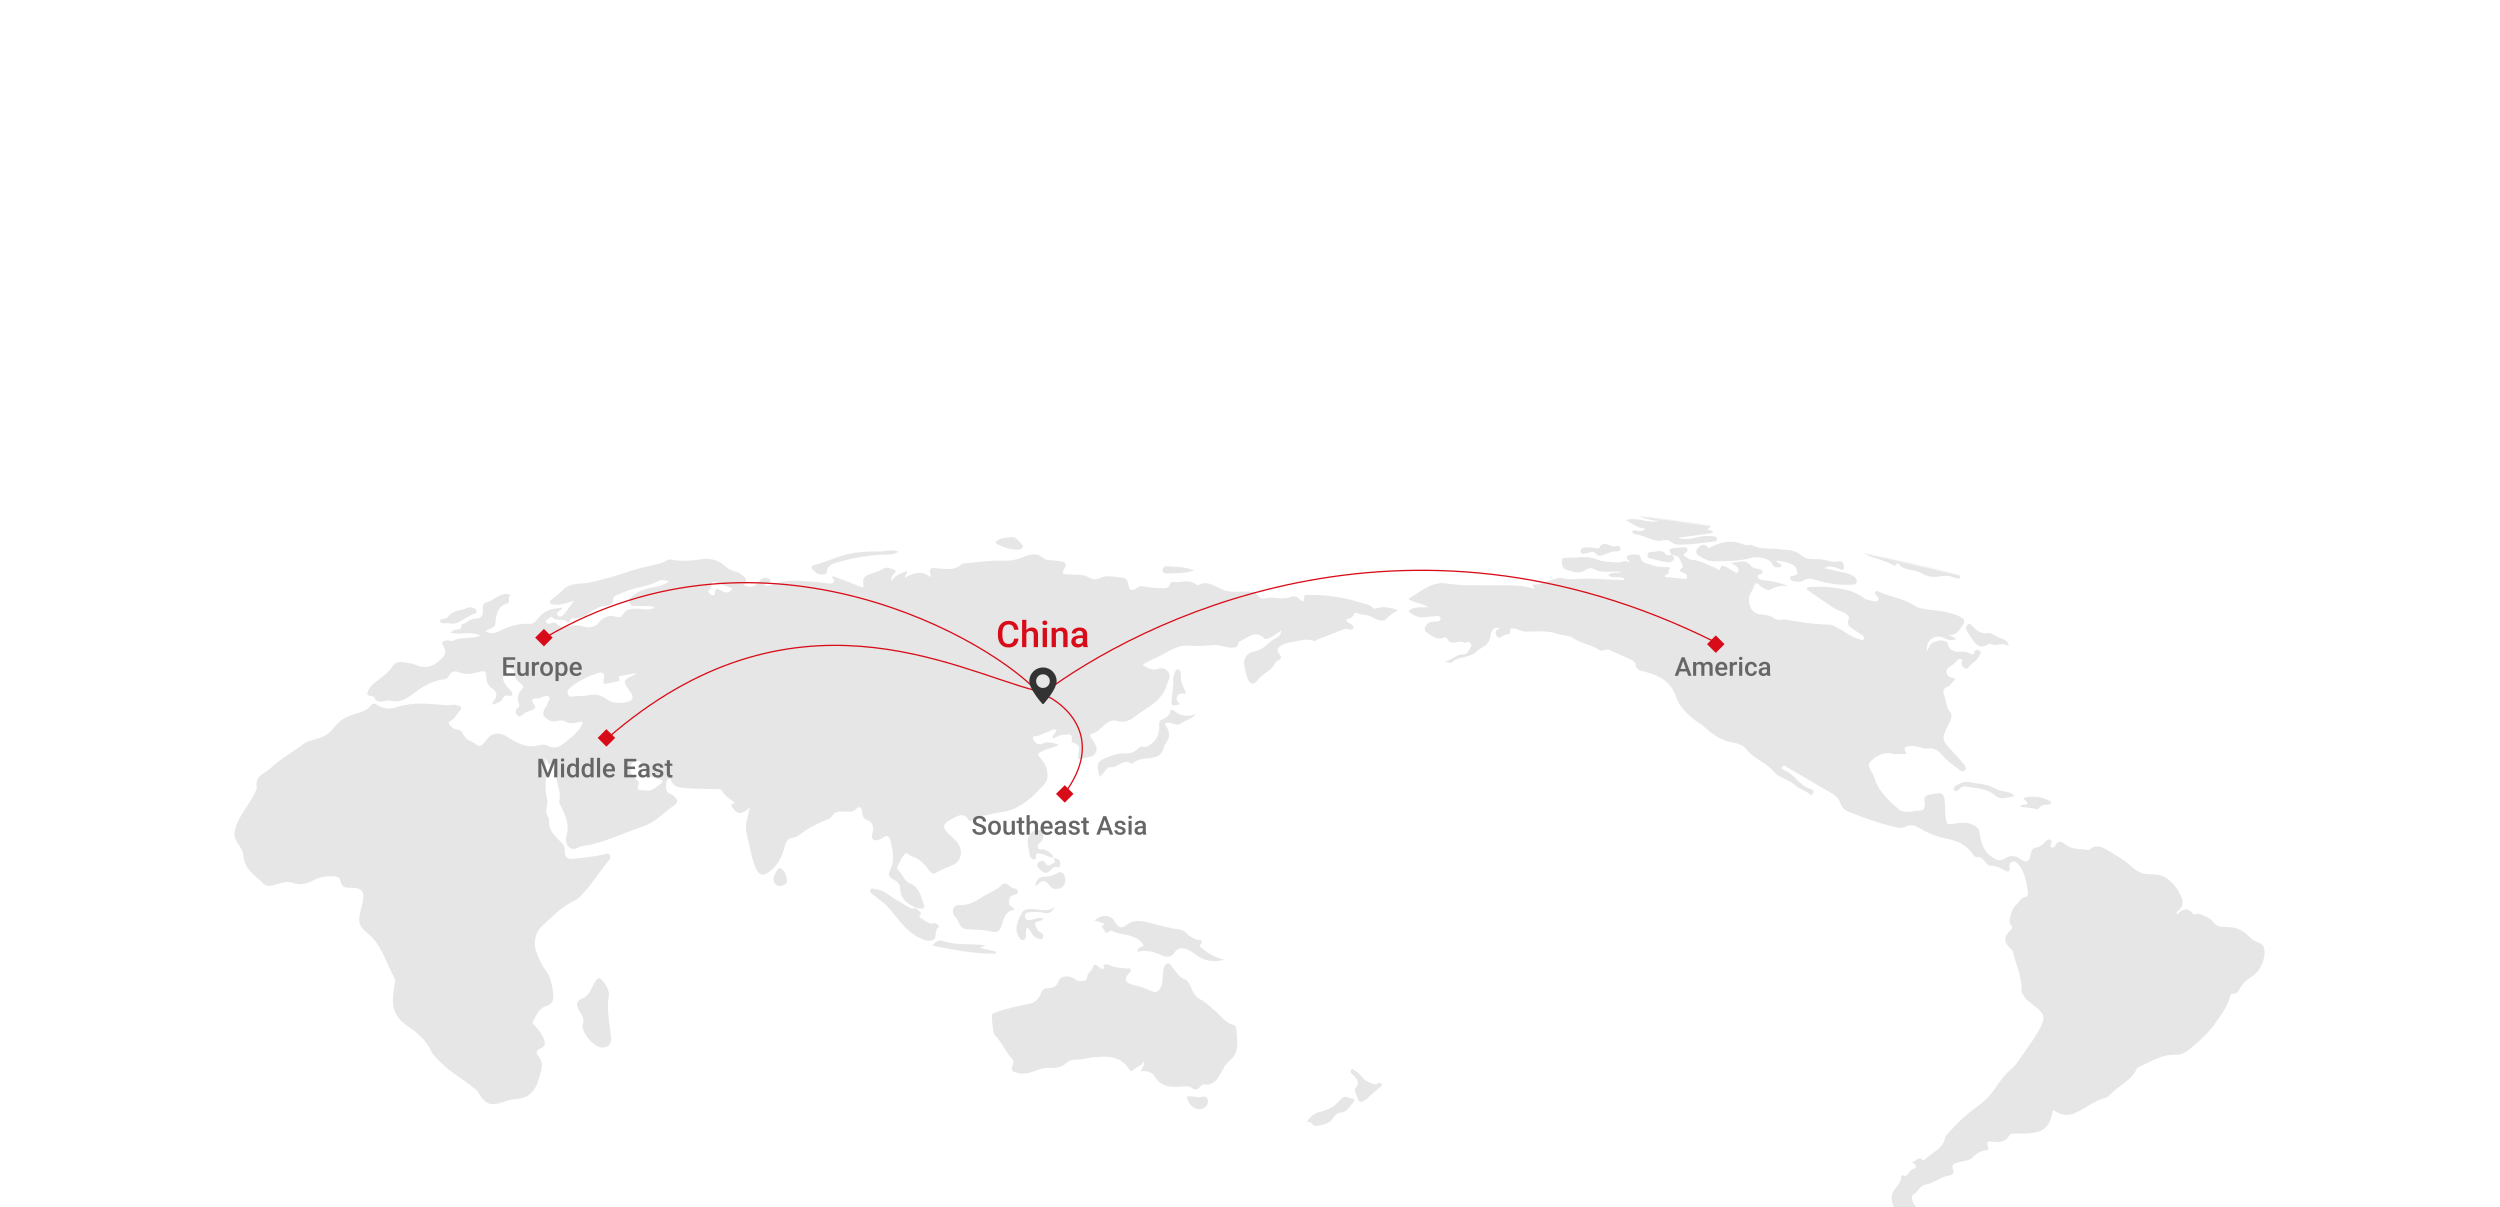 <svg width="1920" height="927" viewBox="0 0 1920 927" fill="none" xmlns="http://www.w3.org/2000/svg">
<g clip-path="url(#clip0_160_3157)">
<g filter="url(#filter0_d_160_3157)">
<ellipse cx="960" cy="913" rx="1150" ry="535" fill="white"/>
</g>
<mask id="mask0_160_3157" style="mask-type:alpha" maskUnits="userSpaceOnUse" x="-190" y="378" width="2300" height="1070">
<ellipse cx="960" cy="913" rx="1150" ry="535" fill="white"/>
</mask>
<g mask="url(#mask0_160_3157)">
<g filter="url(#filter1_d_160_3157)">
<path d="M1420.57 378C1435.98 383.72 1451.42 389.353 1466.79 395.205C1474.15 398.016 1481.41 401.189 1488.67 404.329C1490.11 404.955 1493.66 405.515 1489.37 407.909C1487.58 408.908 1489.31 410.028 1489.84 410.95C1491.64 414.101 1492.29 416.429 1487.88 417.736C1484.59 418.702 1486.14 421.019 1487.83 422.457C1492.91 426.805 1498.12 430.988 1503.24 435.281C1504.33 436.193 1506.53 436.533 1505.67 438.74C1504.8 440.969 1502.53 440.321 1501.25 439.728C1497.06 437.807 1492.97 438.136 1488.63 438.861C1484.13 439.607 1479.45 438.52 1475.59 436.171C1469.98 432.734 1462.6 434.93 1457.9 428.902C1456.42 427.003 1456.57 431.636 1454.26 430.22C1447.73 426.223 1440.12 425.29 1433.32 421.974C1431.48 421.084 1429.96 419.569 1429.57 417.165C1428.77 412.257 1426.32 412.125 1422.98 414.299C1420.28 416.045 1417.44 415.825 1414.95 414.123C1413.25 412.959 1408.69 411.302 1415.69 408.414C1406.45 412.301 1399.96 406.394 1392.73 404.681C1378.33 401.277 1363.92 397.511 1348.97 401.716C1343.97 403.122 1338.78 402.002 1333.96 399.718C1330.18 397.928 1325.7 399.597 1321.87 396.677C1323.99 393.668 1328.54 395.304 1330.1 391.45C1328.12 389.946 1325.91 392.252 1323.79 389.979C1332.51 381.568 1343.02 380.097 1353.85 379.603C1352.82 379.076 1351.8 378.549 1350.78 378.022C1374.04 378 1397.31 378 1420.57 378Z" fill="#E6E6E6"/>
<path d="M703.584 693.13C696.932 690.308 691.467 686.597 691.178 677.396C691.078 674.168 687.837 672.246 685.444 671.016C682.193 669.337 682.193 667.163 683.509 664.473C687.219 656.951 685.942 649.441 683.888 641.821C682.911 638.209 681.415 636.793 678.184 639.219C676.977 640.13 675.551 640.921 674.135 641.185C670.226 641.909 669.039 640.218 670.046 636.002C671.133 631.478 670.744 627.636 665.987 625.824C663.624 624.924 662.397 623.189 662.178 620.103C661.909 616.304 660.812 613.966 656.942 617.831C654.639 620.125 650.939 619.357 647.887 619.181C644.158 618.973 641.016 619.423 638.703 623.101C637.516 624.989 635.442 625.385 633.537 626.131C626.676 628.843 620.184 632.434 614.171 636.99C612.764 638.055 611.358 639.054 609.683 639.186C604.587 639.57 603.41 642.974 602.064 647.992C599.86 656.194 595.392 663.528 587.923 667.228C584.133 669.106 581.68 665.735 580.234 662.244C576.784 653.943 575.777 644.808 573.353 636.134C571.678 630.15 574.181 623.584 575.896 616.217C573.184 618.467 571.099 620.125 568.517 620.312C565.595 620.521 564.069 618.171 562.433 616.14C560.369 613.581 563.111 613.384 564.149 612.396C560.888 609.563 556.958 607.773 554.705 603.689C553.578 601.657 551.523 602.053 549.718 602.009C542.249 601.8 534.76 601.965 527.32 601.295C522.773 600.889 517.458 601.185 515.204 594.96C514.825 593.906 514.057 593.73 513.179 594.312C510.806 595.893 510.856 603.403 513.289 604.94C514.436 605.665 515.792 606.005 516.849 606.84C521.088 610.178 521.217 612.286 516.73 615.327C511.135 619.126 506.368 624.188 500.514 627.614C497.124 629.601 493.424 630.831 489.963 632.038C476.052 636.913 462.619 643.71 447.92 645.664C446.623 645.84 445.277 646.213 444.11 646.85C441.477 648.277 438.845 648.574 436.701 646.257C434.696 644.094 434.078 641.031 434.995 638.11C437.658 629.634 434.277 622.53 430.996 615.404C430.398 614.109 429.171 612.835 429.5 611.462C431.266 604.194 427.207 597.793 427.137 590.788C427.107 587.274 426.768 583.179 422.021 582.882C420.286 582.772 420.655 580.258 418.321 578.15C420.924 589.415 417.404 599.44 420.186 609.299C420.695 611.1 420.356 613.34 419.967 615.272C419.358 618.281 419.279 621.048 421.034 623.639C421.423 624.21 421.901 625 421.822 625.615C420.755 634.147 426.708 638.099 431.116 643.073C432.712 644.874 434.068 646.433 433.739 649.639C433.38 653.13 435.524 656.117 439.184 655.678C447.541 654.668 455.967 654.119 464.205 652.098C465.671 651.736 467.276 650.902 468.323 652.549C469.34 654.152 468.353 655.799 467.366 657.017C459.877 666.229 453.644 676.649 445.157 684.873C444.409 685.598 443.671 686.454 442.774 686.849C432.253 691.439 424.195 699.827 415.778 707.733C411.42 711.828 409.416 720.195 411.59 726.234C413.584 731.789 415.708 736.785 419.378 741.649C423.138 746.623 424.564 754.243 425.013 761.193C425.252 764.893 422.859 767.803 419.468 768.747C413.883 770.306 412.009 775.565 409.506 780.199C408.439 782.164 410.174 783.054 411.211 784.185C413.794 787.017 416.077 789.993 417.633 793.781C419.169 797.503 418.61 799.798 415.28 801.115C411.819 802.488 411.131 804.431 413.734 807.44C418.212 812.633 415.489 818.068 414.133 823.404C411.291 834.603 405.746 839.61 395.215 840.159C391.954 840.324 389.052 841.554 386.05 842.542C376.547 845.66 372.637 844.09 367.103 834.614C366.245 833.143 364.889 832.484 363.712 831.496C355.684 824.755 346.46 819.902 338.93 812.359C335.969 809.394 332.747 806.638 330.863 802.729C326.794 794.275 320.212 788.796 313.062 784.02C302.162 776.74 300.227 768.505 302.78 753.397C303.119 751.41 304.107 749.291 303.129 747.545C296.518 735.742 293.326 721.435 282.307 712.838C281.768 712.421 281.359 711.784 280.821 711.378C273.112 705.658 276.273 698.114 278.108 690.934C280.681 680.898 278.737 677.758 269.353 677.802C265.623 677.824 262.382 677.659 261.444 672.532C261.006 670.116 259.051 669.117 256.877 669.018C251.532 668.788 246.326 669.128 241.32 671.752C236.064 674.508 230.869 676.396 224.616 673.992C220.178 672.29 215.102 674.409 210.465 675.738C207.324 676.638 204.192 676.737 201.959 674.387C195.955 668.063 187.518 663.847 186.86 652.702C186.551 647.454 181.764 644.193 180.368 639.087C179.78 636.968 179.969 635.684 180.428 633.652C183.22 621.443 192.535 613.494 196.873 602.349C197.002 602.02 197.371 601.658 197.311 601.394C195.137 591.567 203.534 590.03 207.912 585.869C215.541 578.622 224.806 573.791 233.063 567.368C236.533 564.667 241.47 564.282 245.678 562.668C249.777 561.098 253.456 559.012 256.319 555.005C259.988 549.877 265.124 546.759 270.838 544.859C275.884 543.179 281.29 542.433 285.049 537.58C286.236 536.043 287.851 536.119 289.547 537.272C294.304 540.478 299.24 540.951 304.705 539.073C317.021 534.846 329.666 536.581 342.201 537.58C345.063 537.81 347.886 536.701 350.598 537.503C352.692 538.118 356.372 538.425 352.543 542.543C350.349 544.914 349.152 548.34 345.941 549.701C344.246 550.426 344.405 551.766 345.592 553.138C346.898 554.642 348.394 555.63 350.259 556.092C352.204 556.564 354.727 556.926 355.405 559.001C357.27 564.645 362.635 565.062 366.155 568.125C368.698 570.332 371.401 567.335 373.136 564.799C377.334 558.639 383.378 557.859 389.521 561.845C397.13 566.786 405.078 571.035 414.462 568.279C416.387 567.708 418.531 567.587 420.346 568.609C425.342 571.397 429.431 569.915 433.669 566.38C438.944 561.977 444.738 558.266 447.6 551.107C446.095 549.668 444.489 550.646 442.963 550.975C439.962 551.634 437.05 551.755 434.217 550.141C432.023 548.889 429.71 549.196 427.396 549.778C423.577 550.723 420.086 548.801 417.982 546.144C416.277 543.992 417.793 540.369 419.947 538.041C420.166 537.81 420.306 537.371 420.306 537.031C420.306 534.934 423.417 533.188 421.502 531.201C419.997 529.641 417.733 530.761 415.858 531.64C414.961 532.057 413.943 532.595 413.036 532.485C408.857 532.002 407.322 533.067 410.293 537.393C411.53 539.194 410.972 540.336 409.097 541.071C406.155 542.235 403.083 543.026 400.65 545.518C399.384 546.825 397.768 546.199 396.721 544.728C395.624 543.19 395.973 541.543 397.08 540.237C397.938 539.227 399.334 538.853 398.616 536.8C397.12 532.551 397.309 528.763 400.879 525.458C402.894 523.592 401.039 521.714 399.503 520.638C396.811 518.739 395.205 516.411 394.906 512.733C394.637 509.439 391.416 508.901 389.501 508.538C387.476 508.165 386.798 511.031 386.409 513.348C385.522 518.563 387.935 521.978 391.086 525.228C392.114 526.282 393.849 527.424 393.39 529.169C392.812 531.387 390.897 530.212 389.521 530.147C388.224 530.081 387.207 530.487 386.629 531.782C384.943 535.581 381.433 535.779 378.581 537.206C377.574 535.911 378.382 535.351 378.92 534.714C382.031 530.97 382.061 527.424 378.172 524.887C374.612 522.57 373.485 519.43 373.465 515.39C373.445 511.909 372.139 510.943 369.067 511.712C363.463 513.117 357.928 514.896 352.044 512.184C349.511 511.02 346.43 511.536 344.764 515.038C343.947 516.762 342.271 517.652 340.626 517.816C331.062 518.793 323.353 524.119 315.705 529.949C311.037 533.495 305.732 535.658 299.719 534.121C298.342 533.77 296.757 534.286 295.291 534.505C292.329 534.956 289.248 535.944 287.602 531.804C287.482 531.508 287.133 531.31 286.854 531.113C285.299 529.971 281.629 530.959 282.137 528.445C282.736 525.546 284.949 522.472 287.253 520.693C292.668 516.51 298.293 512.974 302.272 506.694C303.837 504.223 308.026 504.234 311.207 504.75C313.999 505.201 316.891 505.563 319.474 506.705C326.874 509.955 332.967 507.945 338.681 502.291C342.54 498.459 343.119 496.087 340.097 491.212C339.1 489.609 339.678 488.83 340.955 488.336C341.872 487.973 342.899 487.809 343.877 487.82C345.363 487.82 347.138 488.698 348.285 488.072C354.458 484.723 361.468 486.941 369.207 484.295C360.92 480.222 353.341 484.152 345.991 481.792C346.749 481.221 347.188 480.99 347.517 480.628C349.531 478.399 354.866 481.462 354.448 475.369C358.187 475.127 360.64 471.394 364.52 471.163C370.274 470.834 371.361 468.978 370.743 462.467C370.573 460.678 372.199 458.976 372.956 458.822C377.983 457.79 381.692 453.497 386.639 452.432C386.968 452.366 387.287 452.223 387.616 452.212C389.251 452.157 390.937 451.993 392.173 453.563C389.042 454.211 392.672 458.405 389.481 459.393C382.281 461.622 380.835 468.21 380.406 475.237C380.296 477.016 379.249 477.301 378.302 477.861C376.726 478.772 375.081 479.53 372.757 480.716C377.005 483.428 380.536 482.077 383.637 480.606C391.027 477.092 398.496 474.556 406.653 475.116C409.885 475.336 411.919 472.755 413.664 470.461C418.411 464.202 424.823 463.357 432.033 462.654C431.385 463.565 431.186 464.081 430.827 464.301C429.231 465.3 426.878 466.64 428.214 468.594C429.56 470.56 431.993 469.165 433.4 467.43C435.763 464.521 437.927 461.413 440.809 457.527C435.205 458.778 430.727 461.051 425.85 460.293C424.564 460.096 422.929 460.403 422.45 458.69C421.911 456.758 423.666 456.527 424.704 455.704C427.227 453.684 429.78 451.652 432.043 449.303C438.356 442.726 446.703 444.922 454.063 443.176C463.636 440.903 473.07 438.345 482.414 435.117C489.046 432.833 495.897 431.263 502.718 429.682C505.82 428.957 508.921 428.474 511.684 426.619C512.99 425.74 514.406 425.422 515.982 425.773C523.9 427.552 531.778 426.421 539.666 425.378C546.517 424.478 552.77 426.695 557.826 431.527C561.546 435.073 566.642 434.337 570.292 437.818C572.775 440.19 574.799 441.968 571.219 445.141C575.527 447.853 578.838 446.986 582.139 443.494C583.784 441.749 585.36 438.938 588.412 439.904C589.618 440.288 591.503 440.047 591.703 441.76C591.942 443.846 590.017 443.473 588.83 443.846C588.252 444.022 587.694 444.296 586.676 444.713C588.481 446.547 590.097 446.097 591.573 445.471C599.501 442.111 608.037 441.694 616.115 442.177C622.428 442.55 628.9 443.033 635.252 443.945C637.197 444.219 638.982 444.483 640.338 442.913C641.804 441.222 638.414 440.618 639.481 438.444C645.983 440.87 652.555 443.209 659.047 445.811C661.55 446.81 664.033 449.237 662.946 443.286C662.318 439.849 665.2 437.895 667.523 437.115C671.323 435.842 675.082 434.799 678.633 432.625C681.006 431.175 683.868 432.625 686.391 433.36C688.216 433.887 688.076 435.391 686.7 436.599C685.204 437.917 684.028 439.322 685.005 442.331C687.707 437.181 692.185 436.237 696.413 434.623C697.271 436.896 694.828 437.038 694.977 439.575C701.35 436.259 707.782 433.58 714.663 439.212C714.952 436.413 713.028 434.458 714.932 432.877C716.518 431.56 718.094 432.482 719.709 432.515C726.042 432.625 732.623 434.667 738.308 429.528C739.116 428.793 740.482 428.639 741.619 428.54C751.481 427.64 761.264 426.201 771.257 426.63C776.363 426.849 781.768 425.608 786.824 423.5C791.73 421.458 796.687 420.404 801.394 424.664C803.368 426.454 806.101 426.147 808.604 426.3C810.907 426.443 813.221 426.761 815.495 427.244C818.536 427.892 819.524 429.638 817.399 432.614C814.896 436.127 816.731 437.027 819.693 437.192C825.746 437.511 831.879 436.533 837.624 440.124C839.379 441.222 842.55 441.167 844.415 440.168C850.348 436.973 856.192 439.366 862.056 439.641C864.619 439.761 865.816 441.123 866.394 444.318C867.421 449.94 868.957 450.368 873.505 447.261C875.22 446.097 876.676 446.13 878.62 446.47C883.188 447.25 887.845 447.733 892.452 447.634C894.586 447.59 897.688 448.183 898.565 444.362C898.835 443.187 900.071 442.814 901.048 442.945C907.062 443.769 913.574 440.168 919.119 445.328C919.338 445.526 919.827 445.647 920.056 445.515C928.573 440.596 934.995 448.457 942.454 449.929C947.899 451.005 953.394 450.192 958.859 450.39C961.571 450.489 964.174 450.532 965.989 453.299C967.146 455.067 969.45 456.176 970.766 455.737C977.607 453.453 984.707 457.395 991.449 454.397C993.364 453.541 995.199 453.837 997.103 455.199C998.609 456.286 1001.73 461.391 1001.67 453.892C1001.66 452.454 1003.53 452.926 1004.65 452.915C1018.99 452.641 1033.02 454.858 1046.78 459.327C1049.47 460.195 1052.37 460.348 1054.45 462.841C1055.07 463.576 1055.64 463.752 1056.92 463.28C1062.14 461.348 1067.32 462.522 1073.62 464.641C1069.61 466.914 1066.99 468.803 1064.56 471.394C1062.16 473.952 1057.29 471.943 1054.24 470.153C1050.35 467.869 1046.09 468.55 1042.26 466.848C1041.2 466.376 1040.18 466.629 1039.75 467.826C1038.71 470.603 1036.44 471.196 1034.22 471.493C1034.22 472.228 1034.09 472.657 1034.24 472.876C1035.7 475.083 1040.05 475.742 1039.42 478.015C1038.48 481.342 1034.77 478.201 1032.36 479.168C1025.5 481.891 1018.61 484.493 1011.75 487.172C1010.98 487.468 1010.1 488.555 1009.59 488.347C1004.08 486.074 998.868 487.864 993.413 488.852C990.262 489.423 987.091 489.961 984.329 491.41C981.875 492.695 979.671 494.967 982.713 498.547C984.349 500.468 984.698 502.192 981.247 503.411C979.123 504.157 978.176 507.726 975.952 509.746C972.84 512.579 969.001 514.325 966.288 517.882C962.668 522.625 959.657 521.813 957.742 516.049C956.834 513.315 956.216 510.449 955.638 507.594C954.591 502.456 957.353 497.438 962.01 496.68C967.545 495.78 971.923 492.596 975.822 488.654C978.515 485.931 983.531 486.173 984.059 480.178C980.888 482.231 978.136 484.679 974.825 485.975C973.359 486.546 971.983 487.457 970.686 486.074C966.368 481.462 961.98 483.011 957.513 485.701C955.907 486.667 954.222 487.457 952.606 488.391C952.048 488.709 951.28 489.126 951.11 489.675C950.053 493.222 950.063 492.947 946.892 493.331C941.786 493.946 937.009 490.927 932.212 491.377C925.9 491.981 919.607 492.409 913.345 491.904C902.106 490.993 893.888 499.381 884.095 502.829C881.812 503.63 879.787 505.31 877.414 506.716C881.492 508.989 884.923 511.426 889.74 509.505C892.412 508.44 895.943 509.68 897.678 512.755C899.323 515.664 897.339 518.244 896.471 521.187C892.343 535.208 880.356 539.38 871.031 546.759C867.332 549.69 862.585 551.217 857.718 549.69C854.088 548.56 851.027 550.206 848.484 552.534C845.412 555.345 842.66 558.397 838.561 559.451C836.726 559.924 836.965 561.406 838.003 562.833C839.04 564.261 840.157 565.655 840.974 567.225C843.348 571.793 842.051 575.46 837.534 577.052C835.958 577.612 834.273 577.777 832.687 578.315C829.037 579.566 826.584 579.962 828.409 574.076C829.336 571.09 828.858 567.785 825.148 566.753C824.161 566.478 822.854 565.984 823.034 564.81C824.101 557.706 819.314 560.67 816.691 560.407C813.859 560.121 811.456 562.372 808.504 563.195C808.015 560.11 810.967 559.177 811.227 556.882C808.963 555.18 807.337 557.135 805.592 557.761C802.909 558.716 800.207 559.693 797.654 561.011C796.158 561.779 792.418 560.363 793.585 563.602C794.293 565.556 797.046 568.96 800.486 567.17C804.435 565.106 808.095 566.369 813.38 567.972C808.175 570.574 803.727 571.002 799.878 573.165C797.115 574.713 796.068 575.054 798.99 578.194C801.992 581.433 804.286 585.001 804.505 590.974C804.724 597.112 801.623 598.528 798.96 601.482C793.007 608.07 786.634 613.647 778.547 617.194C772.384 619.895 765.951 619.719 759.769 621.597C755.391 622.914 750.434 621.882 746.725 625.846C745.707 626.933 744.361 626.812 743.683 625.571C740.572 619.95 736.234 622.321 732.713 624.067C722.87 628.931 722.771 631.424 731.207 638.857C732.753 640.218 734.269 641.723 735.476 643.435C740.073 649.979 738.188 657.841 731.187 660.641C727.149 662.266 723.11 663.737 719.31 666.065C717.047 667.448 715.69 667.371 713.237 664.088C710.156 659.96 705.987 655.206 700.572 653.888C698.498 653.383 696.583 650.078 694.898 651.901C692.484 654.514 690.959 658.159 689.223 661.464C688.904 662.068 689.064 663.616 689.503 663.967C693.242 666.965 694.269 672.762 699.166 674.651C706.157 677.352 707.383 684.818 709.667 691.285C710.225 692.855 709.178 693.843 707.882 693.843C706.416 693.843 704.95 693.349 703.484 693.075L703.584 693.13ZM513.907 442.462C510.377 441.485 507.854 441.013 505.85 442.144C498.639 446.25 490.522 446.569 482.993 449.27C480.001 450.346 477.059 451.619 474.117 452.86C472.731 453.442 471.016 453.98 471.026 455.967C471.056 459.997 468.253 461.337 465.79 461.26C456.077 460.963 450.074 472.481 440.011 470.724C439.114 470.57 438.196 471.559 437.768 472.646C437.419 473.524 436.501 474.71 436.052 474.161C432.931 470.318 428.004 473.535 424.783 470.461C422.4 468.177 421.632 472.261 419.677 472.053C419.039 471.987 419.039 473.151 419.468 473.81C420.405 475.237 421.682 475.325 423.018 474.688C425.112 473.689 426.898 474.095 428.403 475.962C429.839 477.751 431.605 477.312 433.469 477.136C438.336 476.675 442.983 475.5 448.159 477.136C451.739 478.256 456.925 478.223 460.086 474.018C463.606 469.33 467.984 468.331 473.05 469.648C474.765 470.087 476.66 470.417 477.667 468.77C481.856 461.897 488.029 463.401 493.883 463.983C496.834 464.279 499.567 464.092 502.858 462.852C500.694 461.282 498.859 461.479 497.094 461.457C493.613 461.413 490.123 461.38 486.643 461.435C484.628 461.468 483.751 460.304 483.122 458.339C482.434 456.176 483.711 455.517 484.897 454.441C489.674 450.104 495.279 448.227 501.272 447.151C505.281 446.459 509.37 445.734 513.907 442.462ZM488.647 512.919C483.84 513.809 479.931 514.522 476.022 515.247C475.374 515.368 474.536 515.434 475.274 516.521C477.149 519.288 474.636 519.101 473.509 519.43C471.106 520.122 468.622 520.484 466.179 521.011C463.746 521.549 462.818 521.099 463.656 517.937C464.863 513.369 463.327 511.547 459.049 512.985C451.36 515.565 443.921 518.947 437.508 524.503C436.272 525.568 435.574 526.973 436.072 528.84C436.621 530.882 437.927 531.102 439.583 530.915C443.871 530.443 448.179 530.75 452.477 529.905C457.094 528.994 461.332 529.576 465.671 532.76C470.577 536.361 476.7 536.482 482.454 534.846C486.314 533.748 486.742 531.157 484.169 527.511C477.857 518.574 477.857 518.574 487.74 513.995C487.859 513.929 487.939 513.743 488.647 512.919ZM495.249 602.997C499.746 604.128 502.938 601.405 506.149 598.759C507.136 597.935 509.081 597.705 508.682 595.915C508.323 594.301 506.528 594.652 505.271 594.301C499.657 592.742 494.73 590.206 492.885 583.409C492.367 581.51 491.36 580.027 489.335 580.423C487.47 580.774 485.625 580.829 484.658 583.563C482.893 588.548 485.705 591.348 488.208 594.323C489.166 595.465 491.28 596.014 490.552 597.946C488.119 604.348 492.546 602.723 495.249 602.997ZM562.483 447.842C557.956 446.185 553.787 444.505 549.529 443.143C544.852 441.65 547.505 447.996 544.513 449.138C542.897 449.753 544.772 451.949 545.959 452.783C547.235 453.673 548.831 453.519 548.951 451.532C549.22 446.712 551.663 448.534 553.658 449.566C556.889 451.213 559.89 452.278 562.483 447.842Z" fill="#E6E6E6"/>
<path d="M1283.98 421.941C1281.42 419.317 1281.38 417.417 1285.28 416.901C1287.58 416.594 1289.9 416.495 1292.23 416.44C1293.5 416.407 1295.13 416.012 1295.84 417.56C1296.67 419.35 1295.23 420.052 1294.08 420.854C1292.3 422.084 1293.56 423.083 1294.52 423.676C1296.11 424.642 1297.81 425.926 1299.51 425.992C1306.02 426.289 1311.47 429.967 1317.4 432.141C1318.72 432.624 1320.84 435.863 1321.67 431.109C1321.85 430.077 1324.76 430.812 1326.25 431.625C1327.89 432.503 1329.36 433.777 1331.02 434.568C1332.24 435.149 1333.87 436.994 1334.91 434.897C1335.83 433.052 1334.41 431.372 1332.98 430.362C1331.91 429.605 1330.58 429.308 1329.47 428.21C1334.61 428.199 1339.96 424.763 1344.66 430.516C1346.28 432.481 1349.15 432.69 1351.62 433.206C1352.35 433.36 1353.24 433.986 1353.57 434.666C1354.04 435.633 1353.16 436.215 1352.46 436.763C1351.54 437.477 1349.28 436.95 1350.1 439.322C1350.69 441.013 1352.28 441.386 1353.84 441.551C1360.2 442.231 1366.5 443.198 1372.72 445.855C1368.13 445.756 1363.88 446.151 1359.73 448.764C1357.75 450.016 1354.75 448.029 1352.39 446.393C1350.76 445.262 1348.6 440.903 1346.74 447.249C1346.22 449.028 1344.14 451.246 1343.52 454.188C1342.07 460.952 1345.67 467.43 1352.25 467.858C1356.18 468.111 1359.83 468.66 1363.08 471.185C1365.55 473.106 1368.25 471.416 1370.86 471.811C1382.19 473.535 1393.48 475.774 1404.98 475.687C1407.08 475.676 1408.73 476.883 1410.54 477.773C1416.36 480.595 1421.41 485.184 1427.74 486.82C1429 487.149 1430.63 488.324 1431.35 486.765C1432.27 484.8 1430.28 484.053 1429.09 483.186C1427.02 481.682 1424.91 480.221 1422.78 478.827C1420.24 477.18 1418.1 475.829 1419.83 471.602C1420.88 469 1417.93 467.606 1416.14 466.562C1413.66 465.113 1410.74 464.542 1408.35 462.983C1401.38 458.416 1394.57 453.541 1387.69 448.786C1387.81 448.138 1387.93 447.491 1388.05 446.854C1393.92 446.854 1399.85 446.239 1405.63 446.997C1414.7 448.171 1423.9 449.379 1431.73 455.44C1433.88 457.098 1436.47 456.988 1438.87 457.658C1440.17 458.02 1441.63 458.207 1442.48 456.714C1443.34 455.22 1442.11 454.43 1441.31 453.541C1440.61 452.772 1439.57 451.937 1440.23 450.785C1441.05 449.346 1442.37 450.192 1443.37 450.631C1452.24 454.573 1461.97 455.66 1470.43 461.138C1473.72 463.269 1477.92 463.796 1481.89 464.224C1489.91 465.069 1497.91 466.024 1505.4 469.681C1509.05 471.459 1509.55 473.326 1506.8 477.015C1502.44 482.845 1502.71 483.087 1496.8 483.735C1498.9 484.767 1500.37 485.492 1502.63 486.6C1498.62 488.489 1495.73 487.358 1492.74 485.876C1487.31 483.175 1478.99 486.095 1479.88 496.208C1481.45 493.386 1481.95 490.301 1484.81 489.291C1487.36 488.379 1489.89 487.215 1492.55 488.182C1494.14 488.763 1496 488.445 1496.36 491.948C1496.59 494.209 1500.33 496.57 1503.72 496.537C1507.01 496.515 1510.36 496.098 1513.43 498.162C1514.64 498.975 1516.04 498.832 1516.46 496.757C1517 494.144 1518.63 495.011 1519.97 495.604C1522.43 496.702 1520.64 498.107 1520.13 499.48C1518.47 503.948 1513.95 505.189 1511.48 508.933C1510.2 510.888 1506.4 508.154 1506.32 505.321C1506.29 504.278 1508.16 502.982 1506.11 502.236C1504.94 501.807 1503.7 502.367 1502.92 503.334C1501.25 505.398 1499.39 506.946 1497.11 508.263C1493.9 510.119 1494.27 514.247 1497.55 515.949C1498.7 516.542 1500.03 516.696 1501.92 517.234C1499.71 519.562 1498.09 522.471 1495.81 523.394C1491.93 524.975 1492.1 527.291 1493.32 530.53C1494.93 534.769 1494.49 539.742 1498.17 543.355C1499.35 544.508 1498.58 548.252 1497.24 550.854C1490.6 563.711 1490.71 563.733 1500.47 574.12C1503.22 577.041 1505.87 580.082 1508.43 583.2C1509.39 584.375 1510.49 585.978 1509.13 587.57C1507.84 589.085 1506.3 588.251 1505.03 587.35C1500.19 583.914 1495.4 580.411 1491.43 575.712C1488.51 572.264 1485.31 570.189 1480.52 570.826C1476.01 571.419 1471.67 568.224 1466.87 568.948C1462.14 569.673 1461.77 570.068 1464.31 575.075C1460.56 574.888 1457.06 575.646 1453.46 574.823C1448.7 573.714 1444.2 574.943 1440.14 577.853C1434.22 582.102 1433.97 583.65 1438.02 589.876C1439.56 592.258 1439.95 595.179 1441.17 597.781C1445.05 606.06 1451.45 611.407 1457.7 617.117C1460.63 619.785 1463.84 619.543 1467.13 619.455C1468.93 619.4 1470.76 618.456 1472.53 618.632C1477.76 619.17 1479.04 616.348 1478.02 611.385C1477.4 608.3 1478.72 606.938 1481.26 606.444C1481.74 606.345 1482.24 606.258 1482.73 606.159C1492.24 604.106 1493.72 604.051 1493.88 617.742C1493.92 620.926 1494.19 624.198 1494.97 627.251C1495.61 629.732 1497.89 629.03 1499.7 628.755C1505.59 627.855 1511.34 626.724 1517.07 630.501C1519.3 631.983 1520.07 633.356 1520.41 635.826C1521.47 643.611 1523.69 650.44 1530.59 654.711C1533.72 656.655 1536.36 657.533 1539.33 655.546C1543.68 652.614 1547.75 652.976 1551.94 655.886C1556.27 658.883 1558.76 657.818 1559.55 651.988C1560.02 648.497 1561.43 647.234 1564.23 646.828C1567.04 646.421 1568.99 644.434 1570.91 642.359C1572 641.184 1573.32 640.064 1574.89 641.052C1576.27 641.931 1575.41 643.281 1575 644.445C1574.68 645.345 1574.53 646.378 1575.48 646.795C1576.77 647.377 1578.01 646.345 1578.49 645.422C1580.68 641.195 1583.14 641.975 1586.05 644.401C1591.3 648.782 1597.74 647.706 1603.7 648.837C1603.86 648.87 1604.09 648.925 1604.19 648.837C1609.8 643.885 1614.55 646.378 1620.12 649.814C1625.18 652.932 1630.43 655.864 1634.87 659.762C1640.02 664.285 1644.32 667.865 1651.84 667.448C1660.38 666.975 1667.53 671.126 1673.02 680.437C1677.36 687.826 1677.62 691.702 1671.69 696.643C1671.56 696.753 1671.75 697.312 1671.86 698.378C1676.12 693.788 1680.21 692.569 1684.5 698.037C1685.41 699.19 1687.89 697.104 1689.73 697.982C1693.62 699.838 1697.55 700.991 1700.64 705.053C1703.22 708.446 1708.35 707.831 1712.26 708.073C1717.94 708.435 1722.54 710.422 1726.58 714.595C1728.99 717.098 1731.56 719.008 1734.99 720.062C1738.96 721.292 1739.63 725.97 1739.08 729.626C1738 736.927 1734.45 743.087 1728.44 746.677C1725.23 748.599 1722.84 750.948 1720.82 754.198C1719.32 756.625 1718.1 759.82 1714.4 759.249C1713.36 759.084 1712.83 760.479 1712.58 761.544C1710.82 769.043 1706.26 774.632 1702.2 780.627C1696.69 788.741 1689.65 795.054 1682.48 801.082C1679.24 803.805 1675.39 806.319 1670.69 806.111C1660.18 805.628 1651.38 811.622 1642.08 815.74C1641.79 815.872 1641.46 816.135 1641.32 816.432C1636.82 826.094 1627.37 829.607 1620.65 836.513C1619.57 837.622 1618.32 838.995 1616.98 839.258C1607.68 841.136 1600.62 848.481 1591.81 851.501C1586.35 853.378 1581.39 851.742 1576.72 848.317C1574.38 861.481 1570.13 865.544 1557.88 866.422C1554.57 866.664 1551.24 866.521 1547.91 866.532C1546.06 866.532 1544.09 866.51 1542.93 868.366C1539.77 873.372 1535.32 873.537 1530.48 872.878C1527.92 872.527 1524.77 871.956 1526.83 876.853C1527.81 879.181 1526.33 879.345 1524.99 879.488C1521.18 879.883 1518.01 881.739 1515.3 884.561C1512.41 887.569 1508.55 887.317 1505.1 888.459C1502.23 889.414 1497.74 888.909 1500.21 895.156C1501.08 897.352 1498.41 898.725 1496.75 898.9C1490.28 899.559 1485.35 904.818 1478.98 905.719C1474.57 906.345 1472.97 911.516 1469.2 913.69C1467.36 914.744 1468.7 920.036 1471.84 923.275C1466.33 923.769 1461.73 923.231 1457.15 923.956C1454.58 924.362 1453.71 921.87 1452.98 918.378C1451.16 909.638 1460.1 906.828 1460.17 899.592C1460.17 899.208 1460.99 898.428 1461.11 898.494C1465.7 901.107 1465.91 894.475 1469.27 893.784C1471.81 893.268 1472.85 890.435 1468 888.59C1471.61 888.052 1473.45 883.342 1476.91 887.251C1477.08 887.437 1478.83 886.12 1479.7 885.307C1484.84 880.487 1492.27 878.182 1493.92 869.486C1494.13 868.366 1495.21 867.378 1496.02 866.477C1502.96 858.736 1510.3 851.622 1518.71 845.725C1523.8 842.168 1528.31 837.546 1532.11 832.012C1535.74 826.72 1539.5 821.329 1544.41 817.233C1547.5 814.653 1549.79 811.26 1552.07 807.9C1557.18 800.379 1562.85 793.319 1567.05 785.03C1570.68 777.86 1570.42 775.554 1564.52 770.185C1561.09 767.067 1556.82 765.068 1554.26 760.753C1553.54 759.524 1552.39 758.459 1552.48 756.932C1553.16 746.425 1548.24 737.388 1546.19 727.606C1545.87 726.079 1545.01 725.102 1543.89 724.191C1539.03 720.227 1538.73 715.725 1543.19 711.301C1545.01 709.489 1546.71 708.523 1543.85 705.789C1542.2 704.197 1545.15 693.371 1547.92 691.34C1550.63 689.352 1551.82 685.312 1555.64 684.84C1557.08 684.664 1557.77 682.753 1557.53 681.348C1556.14 673.344 1555.24 665.076 1549.34 659.092C1548.18 657.917 1546.76 657.204 1545.23 657.906C1543.78 658.576 1542.87 659.729 1543.25 661.793C1544.06 666.02 1541.61 665.724 1539.51 664.472C1536.08 662.441 1532.66 660.915 1528.72 660.86C1526.97 660.838 1525.75 659.41 1524.67 657.95C1523.03 655.776 1521.21 654.063 1518.35 654.228C1517.48 654.283 1516.17 653.767 1515.73 653.02C1510.54 644.335 1502.33 641.524 1493.84 639.79C1486.87 638.362 1480.44 635.76 1474.27 632.082C1470.84 630.04 1467.45 628.766 1463.41 630.962C1460.74 632.4 1457.53 631.654 1454.57 630.962C1442.87 628.195 1431.53 624.144 1420.28 619.719C1417.24 618.522 1414.77 616.633 1413.49 612.999C1412.34 609.705 1410.06 607.18 1407.21 605.5C1395.55 598.638 1383.87 591.83 1372.2 585.034C1371.23 584.474 1370.01 583.09 1369.12 584.397C1368.01 586.022 1369.64 587.416 1370.64 587.768C1378.25 590.447 1382.01 599.516 1389.94 601.668C1391.39 602.063 1393.57 603.293 1392.3 605.533C1390.88 608.047 1389.6 605.533 1388.28 604.709C1385.27 602.821 1381.49 601.668 1379.15 599.395C1374.07 594.465 1366.33 593.565 1362.59 588.986C1356.38 581.378 1347.28 579.072 1341.37 571.573C1338.62 568.081 1334.16 566.917 1330.09 566.16C1322.09 564.666 1315.58 560.307 1309.47 554.741C1306.58 552.106 1303.04 550.371 1300.08 547.812C1294.64 543.124 1289.71 538.359 1287 530.552C1282.9 518.749 1272.95 514.28 1262.48 511.711C1259.39 510.954 1256.69 510.569 1256.02 506.342C1255.69 504.245 1253.85 503.202 1252.12 502.411C1247.3 500.215 1242.48 498.019 1237.65 495.878C1235.8 495.066 1233.97 494.144 1231.92 495.384C1230.65 496.164 1229.19 495.856 1228.09 495.11C1221.85 490.905 1214.32 490.378 1207.99 485.931C1205.13 483.921 1200.22 484.24 1196.37 482.856C1188.71 480.1 1180.85 480.935 1173.01 481.122C1170.13 481.187 1167.46 480.309 1164.8 479.145C1163.15 478.432 1159.72 478.783 1159.75 478.915C1161.26 484.624 1156.32 482.538 1154.58 484.053C1153.17 485.272 1151.1 487.095 1149.43 484.328C1147.82 481.649 1148.72 479.562 1152.07 478.399C1145.71 476.642 1144.79 483.098 1144.44 485.36C1143.36 492.376 1137.65 492.749 1134.19 496.175C1128.69 501.621 1120.38 499.6 1114.78 504.882C1114.19 505.431 1113.58 505.167 1109.48 503.861C1115.17 503.246 1118.13 498.481 1123.16 498.645C1125.15 498.711 1127.32 497.317 1128.36 494.901C1128.97 493.474 1130.8 492.112 1129.76 490.564C1128.77 489.115 1126.96 487.786 1125.25 490.081C1121.28 485.986 1114.83 493.364 1111.42 486.436C1110.92 485.426 1109.81 485.305 1108.73 485.744C1104.26 487.6 1100.68 485.162 1097.14 482.692C1095.77 481.736 1093.81 480.858 1094.24 478.706C1094.72 476.345 1096.19 474.402 1098.47 473.776C1099.9 473.392 1101.45 473.557 1102.93 473.326C1104.36 473.095 1106.5 473.106 1106.32 471.02C1106.11 468.528 1103.88 469.121 1102.3 469.231C1099.49 469.428 1096.7 469.867 1093.9 470.076C1089.39 470.394 1085.4 468.945 1081.68 465.256C1086.44 461.226 1091.71 462.687 1096.95 462.467C1092.35 459.008 1086.33 459.437 1081.51 455.934C1089.11 451.663 1095.61 445.745 1104.18 444.131C1106.55 443.681 1108.71 443.725 1110.89 444.076C1122.37 445.975 1133.93 445.295 1145.43 445.47C1156.47 445.635 1167.52 444.801 1178.15 448.106C1179 446.777 1174.44 445.119 1178.51 444.954C1185.34 444.669 1191.24 440.639 1197.86 439.761C1198.66 439.651 1199.5 439.86 1200.3 440.057C1203.71 440.936 1207.05 440.87 1210.53 440.76C1214.31 440.65 1218.41 440.156 1222.36 440.431C1229.62 440.936 1236.9 441.057 1244.18 441.331C1245.3 441.375 1246.48 441.979 1247.71 440.508C1243.86 437.982 1239.08 440.892 1235.01 437.807C1238.52 434.666 1242.4 437.016 1245.68 435.029C1242.01 435.029 1238.34 434.985 1234.67 435.04C1231.18 435.084 1227.79 435.106 1224.5 433.184C1222.53 432.031 1220.43 431.899 1218.05 433.601C1212.91 437.291 1207.43 434.996 1202.25 433.261C1199.67 432.405 1199.62 428.979 1199.41 426.695C1199.21 424.477 1201.89 424.4 1203.32 424.4C1211.06 424.367 1218.88 422.589 1226.52 425.674C1231.73 427.771 1237.36 427.606 1242.75 427.98C1245.41 428.155 1248.3 425.498 1251.33 427.969C1251.99 425.685 1247.15 425.367 1250.18 422.775C1251.75 421.436 1259.45 421.469 1259.66 422.962C1260.56 429.473 1265.92 428.617 1269.53 430.22C1272.35 431.471 1275.72 431.175 1278.85 431.603C1280.19 431.779 1281.94 430.615 1282.66 432.932C1280.33 433.338 1282.79 437.269 1279.96 437.367C1279.36 437.389 1278.65 437.609 1278.62 439.047C1283.29 439.53 1288 440.068 1292.73 440.464C1293.76 440.551 1295.37 440.991 1295.62 439.256C1295.84 437.697 1294.92 436.654 1293.41 436.127C1291.06 435.292 1287.97 434.425 1292.49 431.691C1293.03 431.372 1289.57 423.829 1288.65 423.467C1287.08 422.863 1285.48 422.369 1283.89 421.831C1283.91 421.897 1283.98 421.941 1283.98 421.941Z" fill="#E6E6E6"/>
<path d="M876.147 818.749C876.984 815.993 879.069 814.434 878.72 810.975C876.526 814.994 872.606 815.29 869.984 817.958C868.607 819.353 867.64 817.848 866.812 816.641C859.732 806.407 849.53 807.176 839.687 807.978C835.469 808.318 831.32 809.987 826.933 809.734C824.23 809.581 821.278 810.338 819.383 812.117C815.175 816.081 810.408 816.399 805.402 816.157C800.805 815.927 796.666 817.837 792.428 819.32C789.047 820.505 785.547 821.01 782.096 820.176C779.095 819.451 775.325 818.891 777.918 813.522C778.766 811.766 778.107 809.8 776.811 808.494C771.655 803.3 769.132 795.79 763.797 790.75C762.61 789.63 761.224 776.092 762.052 774.852C762.381 774.358 763.129 774.127 763.717 773.907C772.613 770.493 781.857 768.67 791.062 766.771C795.38 765.881 797.833 762.741 799.319 759.107C800.565 756.043 801.832 754.956 804.744 754.902C808.474 754.836 811.665 753.869 813.21 749.005C814.327 745.503 820.081 745.031 824.499 747.315C825.965 748.072 827.092 749.51 828.997 749.357C831.719 749.137 834.791 750.488 835.19 745.294C835.339 743.34 838.191 741.803 838.88 739.706C839.687 737.268 840.605 736.214 842.799 737.587C844.065 738.377 844.923 739.925 846.568 740.046C849.401 740.255 846.688 737.652 847.805 737.049C849.281 736.258 850.896 736.675 852.173 737.29C856.561 739.42 861.228 739.332 865.835 739.771C866.793 739.859 867.939 739.354 868.398 740.705C868.837 742 867.83 742.582 867.142 743.373C863.133 747.962 863.881 750.663 869.635 752.19C874.641 753.518 879.627 754.781 884.344 757.196C887.994 759.063 890.337 757.13 891.853 753.408C893.339 749.763 892.661 745.81 893.299 742.066C893.688 739.749 894.137 736.972 896.331 736.126C898.714 735.204 899.552 738.157 900.898 739.596C903.75 742.637 905.406 746.601 910.003 748.138C913.344 749.258 914.371 754.66 916.495 758.108C917.931 760.446 919.427 762.434 921.86 763.565C925.989 765.475 929.091 769.021 932.571 771.799C937.218 775.5 940.798 781.385 946.572 782.922C949.783 783.778 949.434 785.403 949.624 787.929C949.973 792.606 950.631 797.02 949.803 801.939C948.577 809.218 941.785 810.986 939.562 816.882C939.442 817.201 939.083 817.398 938.913 817.706C935.692 823.821 932.571 829.97 924.593 828.872C923.566 828.729 922.13 830.047 921.252 831.079C919.397 833.231 917.503 833.275 915.518 831.65C913.145 829.717 910.691 830.332 907.979 830.464C900.14 830.848 892.003 831.705 886.837 822.668C885.012 819.484 880.415 818.068 876.147 818.749Z" fill="#E6E6E6"/>
<path d="M1400.97 432.317C1406.69 433.623 1412.41 434.974 1418.13 436.225C1420.45 436.73 1422.59 437.642 1424.48 439.201C1425.61 440.134 1426.28 441.309 1425.92 442.978C1425.51 444.888 1424.16 444.877 1422.82 444.976C1413.32 445.646 1404.02 444.328 1394.91 441.496C1391.62 440.475 1388.52 439.805 1385.3 441.726C1383.03 443.077 1380.47 443 1378 442.473C1376.72 442.198 1375.08 441.836 1374.83 440.244C1374.47 437.96 1376.54 438.619 1377.6 438.125C1378.75 437.598 1380.69 437.719 1380.35 435.72C1379.95 433.458 1379.3 431.142 1377.08 429.879C1373.17 427.628 1368.9 427.277 1364.35 426.464C1364.93 429.132 1368.28 428.188 1368.28 431.241C1365.23 431.976 1362.59 432.734 1360.61 428.43C1358.93 424.795 1350 423.105 1345.21 424.433C1335.36 427.145 1325.21 427.035 1315.18 427.057C1311.64 427.068 1308 424.576 1304.61 422.775C1302.44 421.622 1302.23 418.768 1303.7 417.143C1305.76 414.837 1308.82 413.003 1311.44 415.957C1312.83 417.538 1312.73 416.791 1314.09 416.1C1321.22 412.476 1328.78 410.588 1336.53 413.245C1338.94 414.068 1341.08 415.287 1343.65 414.442C1343.96 414.343 1344.37 414.222 1344.62 414.365C1350.71 417.692 1357.24 417.198 1363.74 417.439C1365.44 417.505 1367.18 418.065 1369.03 418.087C1374.51 418.164 1379.63 418.943 1384.35 423.181C1386.79 425.366 1391.29 425.542 1394.79 425.355C1400.78 425.026 1406.32 428.507 1412.49 427.035C1415.27 426.377 1416.47 430.252 1416.06 432.47C1415.6 434.974 1413.18 433.063 1411.89 432.635C1408.32 431.427 1404.87 429.824 1400.97 432.317Z" fill="#E6E6E6"/>
<path d="M1248.72 395.392C1258.21 392.505 1266.33 398.906 1274.8 395.82C1269.31 396.304 1264.24 394.415 1259.03 392.527C1281.33 387.366 1303.43 380.515 1326.89 383.721C1321.02 385.357 1320.67 394.569 1313.77 394.766C1312.84 394.788 1312.25 396.106 1312.97 396.82C1315.94 399.762 1312.8 400.948 1311.47 402.419C1312.64 403.869 1314.41 402.496 1315.77 405.263C1306.45 406.57 1297.54 407.821 1288.64 409.073C1293.1 410.412 1297.53 410.127 1301.85 408.952C1306.44 407.7 1311.03 407.338 1315.68 407.843C1317 407.986 1318.66 408.392 1318.61 410.171C1318.56 412.169 1316.74 411.829 1315.5 411.983C1307.62 412.938 1299.75 414.168 1291.79 414.255C1288.78 414.288 1285.85 414.387 1283.26 412.136C1281.46 410.555 1279.07 410.555 1277.02 411.005C1269.6 412.63 1263.58 407.108 1256.62 406.438C1255.6 406.339 1253.95 405.922 1253.5 403.934C1256.46 401.936 1260.38 406.295 1263.43 401.892C1257.89 401.607 1253.84 398.456 1248.72 395.392Z" fill="#E6E6E6"/>
<path d="M940.13 733.085C932.062 735.182 925.311 734.249 919.148 729.736C916.505 727.804 913.962 725.937 910.871 724.894C907.141 723.643 904.379 723.95 901.846 727.881C898.555 732.975 893.249 730.11 889.968 728.748C884.474 726.464 879.318 725.509 873.544 727.112C873.464 722.929 876.765 723.741 878.331 722.259C877.134 719.525 875.159 718.021 872.915 716.725C866.932 713.256 859.891 713.991 853.838 710.829C852.801 710.28 851.973 711.246 851.146 711.839C849.919 712.718 848.712 712.465 848.353 710.972C847.974 709.413 845.332 707.898 846.618 707.019C849.829 704.834 847.067 705.328 846.09 704.823C844.464 703.989 842.849 703.176 840.734 703.275C844.275 698.17 853.23 698.225 855.833 703.253C858.356 708.117 860.709 709.918 865.486 706.24C872.397 700.915 879.836 704.066 887.037 705.823C893.03 707.294 898.974 708.952 905.087 709.731C907.62 710.05 909.923 711.137 911.698 713.201C913.613 715.408 916.196 716.143 918.52 717.483C919.846 718.252 925.819 716.649 921.501 722.149C921.382 722.303 921.731 723.192 922.06 723.467C927.166 727.727 932.591 731.197 940.13 733.085Z" fill="#E6E6E6"/>
<path d="M501.561 382.82C492.636 383.007 483.9 383.852 475.284 385.675C469.689 386.861 463.856 387.058 458.889 391.088C457.134 392.515 454.461 394.964 451.958 391.362C451.56 390.791 449.405 391.066 449.376 392.032C449.216 397.741 445.466 394.184 443.502 395.15C434.546 399.553 423.946 397.346 415.519 403.956C411.969 406.745 407.451 407.184 403.163 407.832C394.288 409.16 385.392 408.677 376.088 408.765C377.344 406.459 379.12 406.306 380.556 405.647C401.707 395.864 423.387 387.717 445.317 380.361C447.561 379.614 449.794 379.043 452.148 379.043C465.601 379.065 479.054 379.054 492.506 379.054C495.867 379.054 498.989 379.812 501.561 382.82Z" fill="#E6E6E6"/>
<path d="M779.045 694.699C772.454 695.292 770.788 701.693 769.302 706.656C767.597 712.344 764.336 712.223 760.955 711.378C754.653 709.785 748.27 710.203 741.938 709.555C736.622 709.017 736.652 703.242 733.77 700.343C732.274 698.839 730.779 695.655 732.653 692.844C734.299 690.384 736.772 691.23 739.066 691.109C744.6 690.812 749.577 688.111 754.084 685.081C759.15 681.677 765.074 680.052 769.571 675.43C771.845 673.102 774.259 675.485 776.213 677.143C778.008 678.669 781.688 678.131 781.738 680.832C781.788 683.225 778.337 683.017 776.532 684.159C774.657 685.345 774.269 690.242 775.944 691.746C776.931 692.602 778.497 692.668 779.045 694.699Z" fill="#E6E6E6"/>
<path d="M447.351 783.163C449.206 778.958 446.972 775.433 444.589 771.689C441.976 767.594 442.804 764.475 447.122 762.894C453.325 760.61 454.113 753.638 457.703 749.126C458.68 747.896 459.099 746.842 460.714 747.479C463.507 748.577 468.224 756.921 467.665 760.05C465.79 770.602 467.925 780.956 469.171 791.288C469.859 796.975 468.503 799.896 463.198 800.511C457.234 801.213 446.992 790.387 447.351 783.163Z" fill="#E6E6E6"/>
<path d="M894.465 552.007C898.863 558.046 898.943 561.713 894.954 567.554C894.465 568.268 893.996 569.102 893.817 569.959C892.411 576.766 887.584 577.689 882.418 578.27C878.32 578.732 874.111 578.819 870.591 581.784C870.092 582.201 869.125 582.783 868.836 582.564C862.813 577.864 858.445 586.341 852.481 585.111C850.497 584.705 847.565 589.887 845.052 592.533C844.872 592.39 844.483 592.259 844.413 592.017C841.651 582.399 842.608 580.39 851.534 577.161C855.164 575.844 858.824 574.471 862.703 574.625C866.971 574.801 870.97 574.482 874.141 570.727C876.206 568.29 879.197 570.497 881.72 569.026C887.814 565.457 890.735 560.275 890.257 552.424C890.177 551.041 890.496 549.547 891.553 549.075C894.924 547.571 898.185 546.221 898.953 541.554C899.072 540.808 900.469 540.928 901.167 541.532C906.412 546.023 912.196 546.792 918.529 544.31C915.278 548.34 910.501 548.889 907.04 551.546C902.533 555.004 898.763 548.46 894.465 552.007Z" fill="#E6E6E6"/>
<path d="M703.515 693.086C703.584 695.677 709.737 695.677 705.938 700.036C705.599 700.42 714.155 705.724 715.222 705.383C717.097 704.79 718.842 704.79 720.368 706.251C720.827 706.69 721.096 707.36 721.455 707.92C716.778 709.49 720.368 716.363 716.449 717.878C712.769 719.306 709.189 717.845 705.529 715.99C695.806 711.071 689.882 701.859 682.931 693.668C679.541 689.682 675.033 686.838 671.024 683.501C669.738 682.425 667.664 681.568 668.382 679.449C669.08 677.385 671.024 678.823 672.371 678.922C676.06 679.175 679.182 680.679 682.343 683.094C687.489 687.003 693.273 689.902 698.798 693.207C700.403 694.173 701.999 693.887 703.584 693.13L703.515 693.086Z" fill="#E6E6E6"/>
<path d="M1003.62 857.89C1006.65 852.499 1010.68 850.555 1014.28 849.776C1020.54 848.425 1025.59 845.208 1029.61 840.355C1032.98 836.282 1036 839.729 1039.1 839.773C1040.59 839.795 1040.02 842.134 1039.25 842.859C1036.33 845.56 1034.66 850.028 1030.07 850.402C1027.71 850.588 1025.67 851.752 1024.26 854.124C1021.03 859.515 1015.66 859.921 1010.6 860.712C1007.94 861.118 1007.38 856.408 1003.62 857.89Z" fill="#E6E6E6"/>
<path d="M788.997 708.171C787.361 710.708 788.209 712.981 787.92 715.078C787.7 716.648 787.242 717.943 785.556 718.02C784.031 718.086 783.382 717.021 782.575 715.693C778.436 708.885 781.887 703.022 784.569 697.302C786.105 694.03 789.585 694.238 792.607 694.183C798.421 694.073 804.414 697.06 809.979 692.481C807.625 696.873 805.89 697.84 801.592 696.983C797.952 696.258 794.332 696.269 790.692 696.577C788.807 696.742 786.743 697.444 787.192 700.101C787.591 702.44 789.496 702.945 791.52 702.605C794.631 702.078 797.653 700.079 801.472 701.551C800.705 702.242 800.405 702.704 800.026 702.824C798.012 703.483 794.462 704.021 794.94 705.866C795.449 707.842 796.596 710.949 799.049 712.014C801.004 712.871 801.742 714.364 800.824 716.274C799.867 718.273 798.092 716.966 796.805 716.626C792.896 715.594 792.019 710.916 788.997 708.171Z" fill="#E6E6E6"/>
<path d="M402.616 422.095C400.591 427.157 396.702 428.408 392.194 428.518C386.909 428.65 381.703 429.979 376.368 429.682C373.835 429.539 371.581 428.727 369.198 427.903C365.239 426.531 369.268 424.017 368.221 422.381C371.601 423.193 372.1 418.79 374.683 418.087C377.585 417.297 379.639 418.834 382.242 419.954C386.121 421.634 390.948 420.635 395.376 420.832C397.829 420.931 400.362 420.569 402.616 422.095Z" fill="#E6E6E6"/>
<path d="M689.852 419.57C687.399 421.656 685.095 421.81 682.871 421.821C669.618 421.898 656.594 424.017 643.809 427.695C640.069 428.771 635.602 429.518 634.864 435.567C634.554 438.071 627.983 437.884 625.848 434.975C624.981 433.789 622.807 433.284 623.256 431.461C623.704 429.66 625.689 429.979 627.075 429.518C631.473 428.068 635.911 426.74 640.209 424.994C651.388 420.448 662.956 419.252 674.763 419.592C679.56 419.724 684.367 417.484 689.852 419.57Z" fill="#E6E6E6"/>
<path d="M1542.83 492.441C1537.86 488.445 1533.25 493.144 1528.79 490.553C1528.53 490.399 1528.06 490.289 1527.83 490.432C1517.93 496.778 1515.32 486.952 1510.92 481.187C1509.56 479.398 1509.71 477.125 1511.16 475.73C1512.86 474.105 1514 476.016 1515.21 477.311C1518.18 480.496 1521.55 482.911 1525.98 482.296C1529.9 481.747 1532.65 484.668 1535.96 485.974C1538.65 487.05 1541.62 486.996 1542.83 492.441Z" fill="#E6E6E6"/>
<path d="M1045.61 842.224C1044.75 842.169 1044.41 842.202 1044.09 842.115C1043.36 841.917 1040 832.859 1040.53 832.321C1044.45 828.313 1042.94 825.14 1039.52 821.934C1038.41 820.902 1036.23 819.474 1037.75 817.597C1038.92 816.147 1040.35 818.3 1041.63 818.914C1045.1 820.605 1046.31 825.074 1050.41 826.644C1053.21 827.72 1055.3 829.894 1058.41 828.028C1059.32 827.479 1060.5 827.38 1061.11 828.434C1061.85 829.729 1060.66 830.333 1059.92 830.981C1056.59 833.869 1053.03 836.416 1049.98 839.721C1048.78 841.071 1046.82 841.577 1045.61 842.224Z" fill="#E6E6E6"/>
<path d="M716.189 722.291C718.563 718.58 721.465 717.723 724.078 718.623C734.638 722.247 745.618 720.523 756.887 722.038C755.561 722.675 754.753 723.059 752.818 723.993C757.535 725.091 761.225 725.958 764.915 726.814C764.845 727.33 764.765 727.857 764.696 728.373C748.55 728.736 732.734 725.508 716.189 722.291Z" fill="#E6E6E6"/>
<path d="M809.292 654.657C805.562 654.843 802.59 651.824 798.95 651.648C797.634 651.582 795.719 650.429 795.62 653.207C795.57 654.525 795.899 655.996 794.253 656.062C792.578 656.128 791.032 654.514 790.933 653.24C790.504 647.706 787.173 642.272 791.351 636.474C793.436 633.587 795.42 633.422 798.093 633.411C799.28 633.411 800.506 632.873 800.895 634.608C801.503 637.342 801.683 640.054 799.609 642.25C798.342 643.589 796.288 644.555 797.175 647.048C798.023 649.452 800.117 647.849 801.553 648.387C804.714 649.562 807.766 651 809.242 654.701L809.292 654.657Z" fill="#E6E6E6"/>
<path d="M1546.84 607.576C1541.83 607.883 1537.37 611.419 1531.84 606.599C1525.57 601.153 1516.9 601.46 1509.12 599.956C1507.13 599.572 1505.75 601.12 1504.35 602.426C1503.31 603.404 1501.91 604.414 1500.89 602.888C1499.58 600.933 1501.36 599.945 1502.59 599.176C1505.67 597.244 1509.1 595.872 1512.57 596.651C1518.96 598.067 1525.62 597.826 1531.71 601.328C1534.97 603.206 1538.94 603.678 1542.63 604.578C1544.28 604.974 1545.78 605.435 1546.84 607.576Z" fill="#E6E6E6"/>
<path d="M551.365 394.436C555.483 395.006 559.831 395.852 564.329 395.962C567.779 396.05 569.495 400.617 571.948 403.197C572.726 404.021 571.579 405.24 570.452 405.262C568.976 405.284 566.812 405.668 566.144 404.789C561.626 398.86 556.63 403.23 552.123 404.087C545.91 405.273 547.176 405.723 546.558 399.135C546.02 393.414 548.513 394.754 551.365 394.436Z" fill="#E6E6E6"/>
<path d="M344.895 474.643C342.741 474.643 342.072 474.709 341.414 474.632C340.148 474.479 338.243 474.929 338.014 473.194C337.734 471.086 339.829 471.712 340.936 471.218C342.013 470.735 343.499 470.625 344.097 469.747C347.827 464.333 353.9 465.212 358.776 462.95C360.621 462.094 362.755 462.269 364.57 463.422C366.246 464.487 366.625 466.628 364.78 467.166C357.54 469.263 351.826 476.73 344.895 474.643Z" fill="#E6E6E6"/>
<path d="M795.07 676.528C795.738 670.38 799.358 669.271 803.058 669.216C805.841 669.172 808.284 668.579 810.647 667.206C813.34 665.647 815.883 664.484 817.558 668.722C819.084 672.587 817.758 676.814 814.188 678.219C811.166 679.405 808.074 678.845 806.03 676.056C802.869 671.752 800.735 671.401 797.145 675.277C796.825 675.617 796.337 675.771 795.07 676.528Z" fill="#E6E6E6"/>
<path d="M911.139 528.609C908.167 528.752 905.474 527.742 903.999 530.97C902.762 533.671 904.906 534.879 905.953 536.635C905.704 536.877 905.514 537.239 905.275 537.283C899.341 538.304 899.322 538.293 899.99 531.639C900.468 526.929 901.336 522.263 901.007 517.487C900.957 516.773 900.967 515.971 901.206 515.324C901.974 513.205 902.941 509.856 904.517 509.966C906.861 510.141 907.01 513.457 906.93 515.807C906.761 520.462 909.075 524.107 911.139 528.609Z" fill="#E6E6E6"/>
<path d="M1221.92 416.408C1222.54 416.495 1224.35 416.77 1226.15 417.022C1226.8 417.11 1227.93 417.407 1228.05 417.165C1231.74 409.271 1237.35 417.637 1241.75 415.255C1242.56 414.816 1244.68 415.815 1244.62 417.55C1244.56 419.427 1242.65 419.46 1241.48 419.427C1238.57 419.328 1236.03 420.36 1233.36 421.425C1230.57 422.534 1227.62 424.137 1224.75 420.503C1223.27 418.626 1220.67 420.832 1218.56 420.81C1216.94 420.8 1214.4 422.622 1213.99 419.625C1213.61 416.715 1216.17 416.495 1218.23 416.408C1219.06 416.375 1219.89 416.408 1221.92 416.408Z" fill="#E6E6E6"/>
<path d="M1551.99 614.393C1553.59 614.163 1555.18 613.932 1556.7 613.713C1557.35 610.847 1554.37 610.825 1553.97 608.816C1560.68 607.29 1567.13 607.301 1573.33 610.748C1574.18 611.22 1575.46 611.209 1575.2 612.725C1575.01 613.812 1573.97 613.855 1573.16 613.899C1570.33 614.042 1567.59 614.086 1565.59 617.04C1564.67 618.423 1563.15 616.996 1561.88 616.831C1558.53 616.37 1555.16 616.073 1551.8 615.7C1551.87 615.261 1551.93 614.833 1551.99 614.393Z" fill="#E6E6E6"/>
<path d="M775.584 408.766C779.693 407.119 782.116 411.774 784.958 414.146C786.893 415.76 784.09 418.099 782.156 418.132C776.472 418.22 771.017 416.693 765.921 413.915C763.866 412.796 764.923 411.555 766.26 410.852C768.982 409.425 771.884 408.766 775.584 408.766Z" fill="#E6E6E6"/>
<path d="M914.91 837.973C917.752 838.105 920.465 839.203 923.327 838.413C924.982 837.951 926.807 838.182 927.435 840.356C928.094 842.629 927.465 844.869 925.76 846.219C923.337 848.141 920.524 848.393 917.732 847.12C914.611 845.692 912.676 842.629 911.749 839.5C911.041 837.084 913.763 838.336 914.91 837.973Z" fill="#E6E6E6"/>
<path d="M1283.91 421.899C1284.39 423.183 1286.58 423.919 1285.69 425.39C1284.73 426.971 1282.75 428.19 1281.01 427.916C1276.47 427.202 1271.99 426.071 1267.52 424.951C1266.31 424.644 1264.89 424.15 1265.33 422.02C1265.71 420.164 1266.89 419.637 1268.26 419.846C1271.88 420.405 1275.95 416.969 1279.2 421.646C1280.14 423.008 1282.33 422.217 1283.97 421.954C1283.98 421.943 1283.91 421.899 1283.91 421.899Z" fill="#E6E6E6"/>
<path d="M599.452 676.44C595.662 676.495 594.326 674.288 594.106 671.005C593.917 668.139 597.806 661.947 599.422 662.737C602.683 664.329 603.72 668.095 604.258 671.609C604.916 675.957 601.267 675.463 599.452 676.44Z" fill="#E6E6E6"/>
<path d="M809.241 654.711C810.498 655.161 811.884 655.359 812.981 656.095C815.125 657.533 814.417 662.66 812.722 662.068C809.221 660.849 807.626 663.824 805.94 665.109C801.582 668.425 799.837 664.176 797.394 662.397C796.098 661.453 796.865 658.466 797.643 658.016C799.179 657.149 801.632 656.479 802.799 658.752C804.734 662.518 806.778 659.806 808.713 659.158C811.555 658.203 809.152 656.182 809.291 654.656L809.241 654.711Z" fill="#E6E6E6"/>
<path d="M917.093 434.227C909.235 436.698 902.504 435.918 895.932 436.511C894.625 436.632 892.711 435.885 892.84 433.733C892.95 431.834 894.516 430.835 896.031 430.933C902.613 431.34 909.335 430.879 917.093 434.227Z" fill="#E6E6E6"/>
</g>
</g>
<path d="M778.781 490.52H782.199C782.09 491.823 781.725 492.985 781.105 494.006C780.486 495.018 779.615 495.815 778.494 496.398C777.373 496.982 776.01 497.273 774.406 497.273C773.176 497.273 772.068 497.055 771.084 496.617C770.1 496.171 769.257 495.542 768.555 494.73C767.853 493.91 767.315 492.921 766.941 491.764C766.577 490.606 766.395 489.312 766.395 487.881V486.227C766.395 484.796 766.581 483.501 766.955 482.344C767.338 481.186 767.885 480.197 768.596 479.377C769.307 478.548 770.159 477.914 771.152 477.477C772.155 477.039 773.281 476.82 774.529 476.82C776.115 476.82 777.455 477.112 778.549 477.695C779.643 478.279 780.49 479.085 781.092 480.115C781.702 481.145 782.076 482.326 782.213 483.656H778.795C778.704 482.799 778.503 482.066 778.193 481.455C777.893 480.844 777.446 480.38 776.854 480.061C776.261 479.732 775.486 479.568 774.529 479.568C773.745 479.568 773.062 479.714 772.479 480.006C771.895 480.298 771.408 480.726 771.016 481.291C770.624 481.856 770.327 482.553 770.127 483.383C769.936 484.203 769.84 485.142 769.84 486.199V487.881C769.84 488.883 769.926 489.795 770.1 490.615C770.282 491.426 770.555 492.124 770.92 492.707C771.294 493.29 771.768 493.742 772.342 494.061C772.916 494.38 773.604 494.539 774.406 494.539C775.382 494.539 776.17 494.384 776.771 494.074C777.382 493.764 777.842 493.313 778.152 492.721C778.471 492.119 778.681 491.385 778.781 490.52ZM788.242 476V497H784.961V476H788.242ZM787.668 489.057L786.602 489.043C786.611 488.022 786.752 487.079 787.025 486.213C787.308 485.347 787.7 484.595 788.201 483.957C788.712 483.31 789.322 482.813 790.033 482.467C790.744 482.111 791.533 481.934 792.398 481.934C793.128 481.934 793.784 482.034 794.367 482.234C794.96 482.435 795.47 482.758 795.898 483.205C796.327 483.643 796.65 484.217 796.869 484.928C797.097 485.63 797.211 486.486 797.211 487.498V497H793.902V487.471C793.902 486.76 793.798 486.195 793.588 485.775C793.387 485.356 793.091 485.055 792.699 484.873C792.307 484.682 791.829 484.586 791.264 484.586C790.671 484.586 790.147 484.704 789.691 484.941C789.245 485.178 788.871 485.502 788.57 485.912C788.27 486.322 788.042 486.796 787.887 487.334C787.741 487.872 787.668 488.446 787.668 489.057ZM804.074 482.207V497H800.766V482.207H804.074ZM800.547 478.324C800.547 477.823 800.711 477.408 801.039 477.08C801.376 476.743 801.841 476.574 802.434 476.574C803.017 476.574 803.477 476.743 803.814 477.08C804.152 477.408 804.32 477.823 804.32 478.324C804.32 478.816 804.152 479.227 803.814 479.555C803.477 479.883 803.017 480.047 802.434 480.047C801.841 480.047 801.376 479.883 801.039 479.555C800.711 479.227 800.547 478.816 800.547 478.324ZM810.951 485.365V497H807.656V482.207H810.76L810.951 485.365ZM810.363 489.057L809.297 489.043C809.306 487.995 809.452 487.033 809.734 486.158C810.026 485.283 810.427 484.531 810.938 483.902C811.457 483.273 812.077 482.79 812.797 482.453C813.517 482.107 814.319 481.934 815.203 481.934C815.914 481.934 816.557 482.034 817.131 482.234C817.714 482.426 818.211 482.74 818.621 483.178C819.04 483.615 819.359 484.185 819.578 484.887C819.797 485.579 819.906 486.432 819.906 487.443V497H816.598V487.43C816.598 486.719 816.493 486.158 816.283 485.748C816.083 485.329 815.786 485.033 815.395 484.859C815.012 484.677 814.533 484.586 813.959 484.586C813.394 484.586 812.888 484.704 812.441 484.941C811.995 485.178 811.617 485.502 811.307 485.912C811.006 486.322 810.773 486.796 810.609 487.334C810.445 487.872 810.363 488.446 810.363 489.057ZM831.609 494.033V486.979C831.609 486.45 831.514 485.994 831.322 485.611C831.131 485.229 830.839 484.932 830.447 484.723C830.064 484.513 829.581 484.408 828.998 484.408C828.46 484.408 827.995 484.499 827.604 484.682C827.212 484.864 826.906 485.11 826.688 485.42C826.469 485.73 826.359 486.081 826.359 486.473H823.078C823.078 485.889 823.219 485.324 823.502 484.777C823.785 484.23 824.195 483.743 824.732 483.314C825.27 482.886 825.913 482.549 826.66 482.303C827.408 482.057 828.246 481.934 829.176 481.934C830.288 481.934 831.272 482.12 832.129 482.494C832.995 482.868 833.674 483.433 834.166 484.189C834.667 484.937 834.918 485.876 834.918 487.006V493.582C834.918 494.257 834.964 494.863 835.055 495.4C835.155 495.929 835.296 496.389 835.479 496.781V497H832.102C831.947 496.645 831.824 496.193 831.732 495.646C831.65 495.09 831.609 494.553 831.609 494.033ZM832.088 488.004L832.115 490.041H829.75C829.139 490.041 828.602 490.1 828.137 490.219C827.672 490.328 827.285 490.492 826.975 490.711C826.665 490.93 826.432 491.194 826.277 491.504C826.122 491.814 826.045 492.165 826.045 492.557C826.045 492.949 826.136 493.309 826.318 493.637C826.501 493.956 826.765 494.206 827.111 494.389C827.467 494.571 827.895 494.662 828.396 494.662C829.071 494.662 829.659 494.525 830.16 494.252C830.671 493.969 831.072 493.628 831.363 493.227C831.655 492.816 831.81 492.429 831.828 492.064L832.895 493.527C832.785 493.901 832.598 494.302 832.334 494.73C832.07 495.159 831.723 495.569 831.295 495.961C830.876 496.344 830.37 496.658 829.777 496.904C829.194 497.15 828.52 497.273 827.754 497.273C826.788 497.273 825.926 497.082 825.17 496.699C824.413 496.307 823.821 495.783 823.393 495.127C822.964 494.462 822.75 493.71 822.75 492.871C822.75 492.087 822.896 491.395 823.188 490.793C823.488 490.182 823.926 489.672 824.5 489.262C825.083 488.852 825.794 488.542 826.633 488.332C827.471 488.113 828.428 488.004 829.504 488.004H832.088Z" fill="#D80C18"/>
<path d="M795 530.234C733.5 514.401 608 443.5 466.5 567" stroke="#D80C18"/>
<rect x="459" y="566.715" width="9.497" height="9.497" transform="rotate(-45 459 566.715)" fill="#D80C18"/>
<path d="M799.5 534C763.167 492 588 390.5 419 489.501" stroke="#D80C18"/>
<rect x="411" y="489.715" width="9.497" height="9.497" transform="rotate(-45 411 489.715)" fill="#D80C18"/>
<path d="M801 532.522C873.667 478.189 1078 373.022 1318 493.522" stroke="#D80C18"/>
<rect x="1311" y="494.715" width="9.497" height="9.497" transform="rotate(-45 1311 494.715)" fill="#D80C18"/>
<path d="M801 533C819.5 541 848.7 567.5 817.5 609.5" stroke="#D80C18"/>
<rect x="811" y="609.715" width="9.497" height="9.497" transform="rotate(-45 811 609.715)" fill="#D80C18"/>
<path d="M811.5 523.1C811.5 517.325 806.775 512.6 801 512.6C795.225 512.6 790.5 517.325 790.5 523.1C790.5 528.8 798.3 538.025 800.475 540.5C800.775 540.8 801.3 540.875 801.6 540.5C803.7 538.025 811.5 528.95 811.5 523.1ZM795.75 523.1C795.75 520.175 798.075 517.85 801 517.85C803.925 517.85 806.25 520.175 806.25 523.1C806.25 526.025 803.925 528.35 801 528.35C798.075 528.35 795.75 526.025 795.75 523.1Z" fill="#333333"/>
<path d="M395.752 517.057V519H388.203V517.057H395.752ZM388.896 504.781V519H386.445V504.781H388.896ZM394.766 510.719V512.633H388.203V510.719H394.766ZM395.703 504.781V506.734H388.203V504.781H395.703ZM403.701 516.51V508.434H406.064V519H403.838L403.701 516.51ZM404.033 514.312L404.824 514.293C404.824 515.003 404.746 515.657 404.59 516.256C404.434 516.848 404.193 517.366 403.867 517.809C403.542 518.245 403.125 518.587 402.617 518.834C402.109 519.075 401.501 519.195 400.791 519.195C400.277 519.195 399.805 519.12 399.375 518.971C398.945 518.821 398.574 518.59 398.262 518.277C397.956 517.965 397.718 517.558 397.549 517.057C397.38 516.555 397.295 515.956 397.295 515.26V508.434H399.648V515.279C399.648 515.663 399.694 515.986 399.785 516.246C399.876 516.5 400 516.705 400.156 516.861C400.312 517.018 400.495 517.128 400.703 517.193C400.911 517.258 401.133 517.291 401.367 517.291C402.038 517.291 402.565 517.161 402.949 516.9C403.34 516.633 403.617 516.275 403.779 515.826C403.949 515.377 404.033 514.872 404.033 514.312ZM410.84 510.445V519H408.486V508.434H410.732L410.84 510.445ZM414.072 508.365L414.053 510.553C413.91 510.527 413.753 510.507 413.584 510.494C413.421 510.481 413.258 510.475 413.096 510.475C412.692 510.475 412.337 510.533 412.031 510.65C411.725 510.761 411.468 510.924 411.26 511.139C411.058 511.347 410.902 511.601 410.791 511.9C410.68 512.2 410.615 512.535 410.596 512.906L410.059 512.945C410.059 512.281 410.124 511.666 410.254 511.1C410.384 510.533 410.579 510.035 410.84 509.605C411.107 509.176 411.439 508.84 411.836 508.6C412.24 508.359 412.705 508.238 413.232 508.238C413.376 508.238 413.529 508.251 413.691 508.277C413.861 508.303 413.988 508.333 414.072 508.365ZM414.844 513.834V513.609C414.844 512.848 414.954 512.141 415.176 511.49C415.397 510.833 415.716 510.263 416.133 509.781C416.556 509.293 417.07 508.915 417.676 508.648C418.288 508.375 418.978 508.238 419.746 508.238C420.521 508.238 421.211 508.375 421.816 508.648C422.428 508.915 422.946 509.293 423.369 509.781C423.792 510.263 424.115 510.833 424.336 511.49C424.557 512.141 424.668 512.848 424.668 513.609V513.834C424.668 514.596 424.557 515.302 424.336 515.953C424.115 516.604 423.792 517.174 423.369 517.662C422.946 518.144 422.432 518.521 421.826 518.795C421.221 519.062 420.534 519.195 419.766 519.195C418.991 519.195 418.298 519.062 417.686 518.795C417.08 518.521 416.566 518.144 416.143 517.662C415.719 517.174 415.397 516.604 415.176 515.953C414.954 515.302 414.844 514.596 414.844 513.834ZM417.197 513.609V513.834C417.197 514.309 417.246 514.758 417.344 515.182C417.441 515.605 417.594 515.976 417.803 516.295C418.011 516.614 418.278 516.865 418.604 517.047C418.929 517.229 419.316 517.32 419.766 517.32C420.202 517.32 420.579 517.229 420.898 517.047C421.224 516.865 421.491 516.614 421.699 516.295C421.908 515.976 422.061 515.605 422.158 515.182C422.262 514.758 422.314 514.309 422.314 513.834V513.609C422.314 513.141 422.262 512.698 422.158 512.281C422.061 511.858 421.904 511.484 421.689 511.158C421.481 510.833 421.214 510.579 420.889 510.396C420.57 510.208 420.189 510.113 419.746 510.113C419.303 510.113 418.919 510.208 418.594 510.396C418.275 510.579 418.011 510.833 417.803 511.158C417.594 511.484 417.441 511.858 417.344 512.281C417.246 512.698 417.197 513.141 417.197 513.609ZM429.004 510.465V523.062H426.65V508.434H428.818L429.004 510.465ZM435.889 513.619V513.824C435.889 514.592 435.798 515.305 435.615 515.963C435.439 516.614 435.176 517.184 434.824 517.672C434.479 518.154 434.053 518.528 433.545 518.795C433.037 519.062 432.451 519.195 431.787 519.195C431.13 519.195 430.553 519.075 430.059 518.834C429.57 518.587 429.157 518.238 428.818 517.789C428.48 517.34 428.206 516.812 427.998 516.207C427.796 515.595 427.653 514.924 427.568 514.195V513.404C427.653 512.63 427.796 511.926 427.998 511.295C428.206 510.663 428.48 510.12 428.818 509.664C429.157 509.208 429.57 508.857 430.059 508.609C430.547 508.362 431.117 508.238 431.768 508.238C432.432 508.238 433.021 508.368 433.535 508.629C434.049 508.883 434.482 509.247 434.834 509.723C435.186 510.191 435.449 510.758 435.625 511.422C435.801 512.079 435.889 512.812 435.889 513.619ZM433.535 513.824V513.619C433.535 513.131 433.49 512.678 433.398 512.262C433.307 511.839 433.164 511.467 432.969 511.148C432.773 510.829 432.523 510.582 432.217 510.406C431.917 510.224 431.556 510.133 431.133 510.133C430.716 510.133 430.358 510.204 430.059 510.348C429.759 510.484 429.508 510.676 429.307 510.924C429.105 511.171 428.949 511.461 428.838 511.793C428.727 512.118 428.649 512.473 428.604 512.857V514.752C428.682 515.221 428.815 515.65 429.004 516.041C429.193 516.432 429.46 516.744 429.805 516.979C430.156 517.206 430.605 517.32 431.152 517.32C431.576 517.32 431.937 517.229 432.236 517.047C432.536 516.865 432.78 516.614 432.969 516.295C433.164 515.969 433.307 515.595 433.398 515.172C433.49 514.749 433.535 514.299 433.535 513.824ZM442.549 519.195C441.768 519.195 441.061 519.068 440.43 518.814C439.805 518.554 439.271 518.193 438.828 517.73C438.392 517.268 438.057 516.725 437.822 516.1C437.588 515.475 437.471 514.801 437.471 514.078V513.688C437.471 512.861 437.591 512.112 437.832 511.441C438.073 510.771 438.408 510.198 438.838 509.723C439.268 509.241 439.775 508.873 440.361 508.619C440.947 508.365 441.582 508.238 442.266 508.238C443.021 508.238 443.682 508.365 444.248 508.619C444.814 508.873 445.283 509.231 445.654 509.693C446.032 510.149 446.312 510.693 446.494 511.324C446.683 511.956 446.777 512.652 446.777 513.414V514.42H438.613V512.73H444.453V512.545C444.44 512.122 444.355 511.725 444.199 511.354C444.049 510.982 443.818 510.683 443.506 510.455C443.193 510.227 442.777 510.113 442.256 510.113C441.865 510.113 441.517 510.198 441.211 510.367C440.911 510.53 440.661 510.768 440.459 511.08C440.257 511.393 440.101 511.77 439.99 512.213C439.886 512.649 439.834 513.141 439.834 513.688V514.078C439.834 514.54 439.896 514.97 440.02 515.367C440.15 515.758 440.339 516.1 440.586 516.393C440.833 516.686 441.133 516.917 441.484 517.086C441.836 517.249 442.236 517.33 442.686 517.33C443.252 517.33 443.757 517.216 444.199 516.988C444.642 516.76 445.026 516.438 445.352 516.021L446.592 517.223C446.364 517.555 446.068 517.874 445.703 518.18C445.339 518.479 444.893 518.723 444.365 518.912C443.844 519.101 443.239 519.195 442.549 519.195Z" fill="#666666"/>
<path d="M414.441 582.781H416.629L420.74 593.748L424.842 582.781H427.029L421.6 597H419.861L414.441 582.781ZM413.445 582.781H415.525L415.887 592.273V597H413.445V582.781ZM425.945 582.781H428.035V597H425.584V592.273L425.945 582.781ZM433.23 586.434V597H430.867V586.434H433.23ZM430.711 583.66C430.711 583.302 430.828 583.006 431.062 582.771C431.303 582.531 431.635 582.41 432.059 582.41C432.475 582.41 432.804 582.531 433.045 582.771C433.286 583.006 433.406 583.302 433.406 583.66C433.406 584.012 433.286 584.305 433.045 584.539C432.804 584.773 432.475 584.891 432.059 584.891C431.635 584.891 431.303 584.773 431.062 584.539C430.828 584.305 430.711 584.012 430.711 583.66ZM442.254 594.812V582H444.617V597H442.479L442.254 594.812ZM435.379 591.834V591.629C435.379 590.828 435.473 590.099 435.662 589.441C435.851 588.777 436.124 588.208 436.482 587.732C436.84 587.251 437.277 586.883 437.791 586.629C438.305 586.368 438.885 586.238 439.529 586.238C440.167 586.238 440.727 586.362 441.209 586.609C441.691 586.857 442.101 587.212 442.439 587.674C442.778 588.13 443.048 588.676 443.25 589.314C443.452 589.946 443.595 590.649 443.68 591.424V592.078C443.595 592.833 443.452 593.523 443.25 594.148C443.048 594.773 442.778 595.314 442.439 595.77C442.101 596.225 441.688 596.577 441.199 596.824C440.717 597.072 440.154 597.195 439.51 597.195C438.872 597.195 438.296 597.062 437.781 596.795C437.273 596.528 436.84 596.154 436.482 595.672C436.124 595.19 435.851 594.624 435.662 593.973C435.473 593.315 435.379 592.602 435.379 591.834ZM437.732 591.629V591.834C437.732 592.316 437.775 592.765 437.859 593.182C437.951 593.598 438.09 593.966 438.279 594.285C438.468 594.598 438.712 594.845 439.012 595.027C439.318 595.203 439.682 595.291 440.105 595.291C440.639 595.291 441.079 595.174 441.424 594.939C441.769 594.705 442.039 594.389 442.234 593.992C442.436 593.589 442.573 593.139 442.645 592.645V590.877C442.605 590.493 442.524 590.135 442.4 589.803C442.283 589.471 442.124 589.181 441.922 588.934C441.72 588.68 441.469 588.484 441.17 588.348C440.877 588.204 440.529 588.133 440.125 588.133C439.695 588.133 439.331 588.224 439.031 588.406C438.732 588.589 438.484 588.839 438.289 589.158C438.1 589.477 437.96 589.848 437.869 590.271C437.778 590.695 437.732 591.147 437.732 591.629ZM453.523 594.812V582H455.887V597H453.748L453.523 594.812ZM446.648 591.834V591.629C446.648 590.828 446.743 590.099 446.932 589.441C447.12 588.777 447.394 588.208 447.752 587.732C448.11 587.251 448.546 586.883 449.061 586.629C449.575 586.368 450.154 586.238 450.799 586.238C451.437 586.238 451.997 586.362 452.479 586.609C452.96 586.857 453.37 587.212 453.709 587.674C454.048 588.13 454.318 588.676 454.52 589.314C454.721 589.946 454.865 590.649 454.949 591.424V592.078C454.865 592.833 454.721 593.523 454.52 594.148C454.318 594.773 454.048 595.314 453.709 595.77C453.37 596.225 452.957 596.577 452.469 596.824C451.987 597.072 451.424 597.195 450.779 597.195C450.141 597.195 449.565 597.062 449.051 596.795C448.543 596.528 448.11 596.154 447.752 595.672C447.394 595.19 447.12 594.624 446.932 593.973C446.743 593.315 446.648 592.602 446.648 591.834ZM449.002 591.629V591.834C449.002 592.316 449.044 592.765 449.129 593.182C449.22 593.598 449.36 593.966 449.549 594.285C449.738 594.598 449.982 594.845 450.281 595.027C450.587 595.203 450.952 595.291 451.375 595.291C451.909 595.291 452.348 595.174 452.693 594.939C453.038 594.705 453.309 594.389 453.504 593.992C453.706 593.589 453.842 593.139 453.914 592.645V590.877C453.875 590.493 453.794 590.135 453.67 589.803C453.553 589.471 453.393 589.181 453.191 588.934C452.99 588.68 452.739 588.484 452.439 588.348C452.146 588.204 451.798 588.133 451.395 588.133C450.965 588.133 450.6 588.224 450.301 588.406C450.001 588.589 449.754 588.839 449.559 589.158C449.37 589.477 449.23 589.848 449.139 590.271C449.048 590.695 449.002 591.147 449.002 591.629ZM460.867 582V597H458.504V582H460.867ZM468.104 597.195C467.322 597.195 466.616 597.068 465.984 596.814C465.359 596.554 464.826 596.193 464.383 595.73C463.947 595.268 463.611 594.725 463.377 594.1C463.143 593.475 463.025 592.801 463.025 592.078V591.688C463.025 590.861 463.146 590.112 463.387 589.441C463.628 588.771 463.963 588.198 464.393 587.723C464.822 587.241 465.33 586.873 465.916 586.619C466.502 586.365 467.137 586.238 467.82 586.238C468.576 586.238 469.236 586.365 469.803 586.619C470.369 586.873 470.838 587.231 471.209 587.693C471.587 588.149 471.867 588.693 472.049 589.324C472.238 589.956 472.332 590.652 472.332 591.414V592.42H464.168V590.73H470.008V590.545C469.995 590.122 469.91 589.725 469.754 589.354C469.604 588.982 469.373 588.683 469.061 588.455C468.748 588.227 468.331 588.113 467.811 588.113C467.42 588.113 467.072 588.198 466.766 588.367C466.466 588.53 466.215 588.768 466.014 589.08C465.812 589.393 465.656 589.77 465.545 590.213C465.441 590.649 465.389 591.141 465.389 591.688V592.078C465.389 592.54 465.451 592.97 465.574 593.367C465.704 593.758 465.893 594.1 466.141 594.393C466.388 594.686 466.688 594.917 467.039 595.086C467.391 595.249 467.791 595.33 468.24 595.33C468.807 595.33 469.311 595.216 469.754 594.988C470.197 594.76 470.581 594.438 470.906 594.021L472.146 595.223C471.919 595.555 471.622 595.874 471.258 596.18C470.893 596.479 470.447 596.723 469.92 596.912C469.399 597.101 468.794 597.195 468.104 597.195ZM488.689 595.057V597H481.141V595.057H488.689ZM481.834 582.781V597H479.383V582.781H481.834ZM487.703 588.719V590.633H481.141V588.719H487.703ZM488.641 582.781V584.734H481.141V582.781H488.641ZM496.414 594.881V589.842C496.414 589.464 496.346 589.139 496.209 588.865C496.072 588.592 495.864 588.38 495.584 588.23C495.311 588.081 494.965 588.006 494.549 588.006C494.165 588.006 493.833 588.071 493.553 588.201C493.273 588.331 493.055 588.507 492.898 588.729C492.742 588.95 492.664 589.201 492.664 589.48H490.32C490.32 589.064 490.421 588.66 490.623 588.27C490.825 587.879 491.118 587.531 491.502 587.225C491.886 586.919 492.345 586.678 492.879 586.502C493.413 586.326 494.012 586.238 494.676 586.238C495.47 586.238 496.173 586.372 496.785 586.639C497.404 586.906 497.889 587.309 498.24 587.85C498.598 588.383 498.777 589.054 498.777 589.861V594.559C498.777 595.04 498.81 595.473 498.875 595.857C498.947 596.235 499.048 596.564 499.178 596.844V597H496.766C496.655 596.746 496.567 596.424 496.502 596.033C496.443 595.636 496.414 595.252 496.414 594.881ZM496.756 590.574L496.775 592.029H495.086C494.65 592.029 494.266 592.072 493.934 592.156C493.602 592.234 493.325 592.352 493.104 592.508C492.882 592.664 492.716 592.853 492.605 593.074C492.495 593.296 492.439 593.546 492.439 593.826C492.439 594.106 492.505 594.363 492.635 594.598C492.765 594.826 492.954 595.005 493.201 595.135C493.455 595.265 493.761 595.33 494.119 595.33C494.601 595.33 495.021 595.232 495.379 595.037C495.743 594.835 496.03 594.591 496.238 594.305C496.447 594.012 496.557 593.735 496.57 593.475L497.332 594.52C497.254 594.786 497.12 595.073 496.932 595.379C496.743 595.685 496.495 595.978 496.189 596.258C495.89 596.531 495.529 596.756 495.105 596.932C494.689 597.107 494.207 597.195 493.66 597.195C492.97 597.195 492.355 597.059 491.814 596.785C491.274 596.505 490.851 596.131 490.545 595.662C490.239 595.187 490.086 594.65 490.086 594.051C490.086 593.491 490.19 592.996 490.398 592.566C490.613 592.13 490.926 591.766 491.336 591.473C491.753 591.18 492.26 590.958 492.859 590.809C493.458 590.652 494.142 590.574 494.91 590.574H496.756ZM507.166 594.139C507.166 593.904 507.107 593.693 506.99 593.504C506.873 593.309 506.648 593.133 506.316 592.977C505.991 592.82 505.509 592.677 504.871 592.547C504.311 592.423 503.797 592.277 503.328 592.107C502.866 591.932 502.469 591.72 502.137 591.473C501.805 591.225 501.548 590.932 501.365 590.594C501.183 590.255 501.092 589.865 501.092 589.422C501.092 588.992 501.186 588.585 501.375 588.201C501.564 587.817 501.834 587.479 502.186 587.186C502.537 586.893 502.964 586.661 503.465 586.492C503.973 586.323 504.539 586.238 505.164 586.238C506.049 586.238 506.808 586.388 507.439 586.688C508.077 586.98 508.566 587.381 508.904 587.889C509.243 588.39 509.412 588.956 509.412 589.588H507.059C507.059 589.308 506.987 589.048 506.844 588.807C506.707 588.559 506.499 588.361 506.219 588.211C505.939 588.055 505.587 587.977 505.164 587.977C504.76 587.977 504.425 588.042 504.158 588.172C503.898 588.296 503.702 588.458 503.572 588.66C503.449 588.862 503.387 589.083 503.387 589.324C503.387 589.5 503.419 589.66 503.484 589.803C503.556 589.939 503.673 590.066 503.836 590.184C503.999 590.294 504.22 590.398 504.5 590.496C504.786 590.594 505.145 590.688 505.574 590.779C506.382 590.949 507.075 591.167 507.654 591.434C508.24 591.694 508.689 592.033 509.002 592.449C509.314 592.859 509.471 593.38 509.471 594.012C509.471 594.48 509.37 594.91 509.168 595.301C508.973 595.685 508.686 596.02 508.309 596.307C507.931 596.587 507.479 596.805 506.951 596.961C506.43 597.117 505.844 597.195 505.193 597.195C504.236 597.195 503.426 597.026 502.762 596.688C502.098 596.342 501.593 595.903 501.248 595.369C500.91 594.829 500.74 594.269 500.74 593.689H503.016C503.042 594.126 503.162 594.474 503.377 594.734C503.598 594.988 503.872 595.174 504.197 595.291C504.529 595.402 504.871 595.457 505.223 595.457C505.646 595.457 506.001 595.402 506.287 595.291C506.574 595.174 506.792 595.018 506.941 594.822C507.091 594.62 507.166 594.393 507.166 594.139ZM516.375 586.434V588.152H510.418V586.434H516.375ZM512.137 583.846H514.49V594.08C514.49 594.406 514.536 594.656 514.627 594.832C514.725 595.001 514.858 595.115 515.027 595.174C515.197 595.232 515.395 595.262 515.623 595.262C515.786 595.262 515.942 595.252 516.092 595.232C516.242 595.213 516.362 595.193 516.453 595.174L516.463 596.971C516.268 597.029 516.04 597.081 515.779 597.127C515.525 597.173 515.232 597.195 514.9 597.195C514.36 597.195 513.882 597.101 513.465 596.912C513.048 596.717 512.723 596.401 512.488 595.965C512.254 595.529 512.137 594.949 512.137 594.227V583.846Z" fill="#666666"/>
<path d="M754.926 637.338C754.926 637.045 754.88 636.785 754.789 636.557C754.704 636.329 754.551 636.12 754.33 635.932C754.109 635.743 753.796 635.561 753.393 635.385C752.995 635.202 752.488 635.017 751.869 634.828C751.192 634.62 750.567 634.389 749.994 634.135C749.428 633.874 748.933 633.575 748.51 633.236C748.087 632.891 747.758 632.497 747.523 632.055C747.289 631.605 747.172 631.088 747.172 630.502C747.172 629.923 747.292 629.395 747.533 628.92C747.781 628.445 748.129 628.035 748.578 627.689C749.034 627.338 749.571 627.068 750.189 626.879C750.808 626.684 751.492 626.586 752.24 626.586C753.295 626.586 754.203 626.781 754.965 627.172C755.733 627.562 756.322 628.087 756.732 628.744C757.149 629.402 757.357 630.128 757.357 630.922H754.926C754.926 630.453 754.825 630.04 754.623 629.682C754.428 629.317 754.128 629.031 753.725 628.822C753.327 628.614 752.823 628.51 752.211 628.51C751.632 628.51 751.15 628.598 750.766 628.773C750.382 628.949 750.095 629.187 749.906 629.486C749.717 629.786 749.623 630.124 749.623 630.502C749.623 630.769 749.685 631.013 749.809 631.234C749.932 631.449 750.121 631.651 750.375 631.84C750.629 632.022 750.948 632.195 751.332 632.357C751.716 632.52 752.169 632.676 752.689 632.826C753.477 633.061 754.164 633.321 754.75 633.607C755.336 633.887 755.824 634.206 756.215 634.564C756.605 634.923 756.898 635.329 757.094 635.785C757.289 636.234 757.387 636.745 757.387 637.318C757.387 637.917 757.266 638.458 757.025 638.939C756.785 639.415 756.439 639.822 755.99 640.16C755.548 640.492 755.014 640.749 754.389 640.932C753.77 641.107 753.08 641.195 752.318 641.195C751.635 641.195 750.961 641.104 750.297 640.922C749.639 640.74 749.04 640.463 748.5 640.092C747.96 639.714 747.53 639.245 747.211 638.686C746.892 638.119 746.732 637.458 746.732 636.703H749.184C749.184 637.165 749.262 637.559 749.418 637.885C749.581 638.21 749.805 638.477 750.092 638.686C750.378 638.887 750.71 639.037 751.088 639.135C751.472 639.232 751.882 639.281 752.318 639.281C752.891 639.281 753.37 639.2 753.754 639.037C754.145 638.874 754.438 638.646 754.633 638.354C754.828 638.061 754.926 637.722 754.926 637.338ZM758.871 635.834V635.609C758.871 634.848 758.982 634.141 759.203 633.49C759.424 632.833 759.743 632.263 760.16 631.781C760.583 631.293 761.098 630.915 761.703 630.648C762.315 630.375 763.005 630.238 763.773 630.238C764.548 630.238 765.238 630.375 765.844 630.648C766.456 630.915 766.973 631.293 767.396 631.781C767.82 632.263 768.142 632.833 768.363 633.49C768.585 634.141 768.695 634.848 768.695 635.609V635.834C768.695 636.596 768.585 637.302 768.363 637.953C768.142 638.604 767.82 639.174 767.396 639.662C766.973 640.144 766.459 640.521 765.854 640.795C765.248 641.062 764.561 641.195 763.793 641.195C763.018 641.195 762.325 641.062 761.713 640.795C761.107 640.521 760.593 640.144 760.17 639.662C759.747 639.174 759.424 638.604 759.203 637.953C758.982 637.302 758.871 636.596 758.871 635.834ZM761.225 635.609V635.834C761.225 636.309 761.273 636.758 761.371 637.182C761.469 637.605 761.622 637.976 761.83 638.295C762.038 638.614 762.305 638.865 762.631 639.047C762.956 639.229 763.344 639.32 763.793 639.32C764.229 639.32 764.607 639.229 764.926 639.047C765.251 638.865 765.518 638.614 765.727 638.295C765.935 637.976 766.088 637.605 766.186 637.182C766.29 636.758 766.342 636.309 766.342 635.834V635.609C766.342 635.141 766.29 634.698 766.186 634.281C766.088 633.858 765.932 633.484 765.717 633.158C765.508 632.833 765.242 632.579 764.916 632.396C764.597 632.208 764.216 632.113 763.773 632.113C763.331 632.113 762.947 632.208 762.621 632.396C762.302 632.579 762.038 632.833 761.83 633.158C761.622 633.484 761.469 633.858 761.371 634.281C761.273 634.698 761.225 635.141 761.225 635.609ZM777.025 638.51V630.434H779.389V641H777.162L777.025 638.51ZM777.357 636.312L778.148 636.293C778.148 637.003 778.07 637.657 777.914 638.256C777.758 638.848 777.517 639.366 777.191 639.809C776.866 640.245 776.449 640.587 775.941 640.834C775.434 641.075 774.825 641.195 774.115 641.195C773.601 641.195 773.129 641.12 772.699 640.971C772.27 640.821 771.898 640.59 771.586 640.277C771.28 639.965 771.042 639.558 770.873 639.057C770.704 638.555 770.619 637.956 770.619 637.26V630.434H772.973V637.279C772.973 637.663 773.018 637.986 773.109 638.246C773.201 638.5 773.324 638.705 773.48 638.861C773.637 639.018 773.819 639.128 774.027 639.193C774.236 639.258 774.457 639.291 774.691 639.291C775.362 639.291 775.889 639.161 776.273 638.9C776.664 638.633 776.941 638.275 777.104 637.826C777.273 637.377 777.357 636.872 777.357 636.312ZM786.645 630.434V632.152H780.688V630.434H786.645ZM782.406 627.846H784.76V638.08C784.76 638.406 784.805 638.656 784.896 638.832C784.994 639.001 785.128 639.115 785.297 639.174C785.466 639.232 785.665 639.262 785.893 639.262C786.055 639.262 786.212 639.252 786.361 639.232C786.511 639.213 786.632 639.193 786.723 639.174L786.732 640.971C786.537 641.029 786.309 641.081 786.049 641.127C785.795 641.173 785.502 641.195 785.17 641.195C784.63 641.195 784.151 641.101 783.734 640.912C783.318 640.717 782.992 640.401 782.758 639.965C782.523 639.529 782.406 638.949 782.406 638.227V627.846ZM790.785 626V641H788.441V626H790.785ZM790.375 635.326L789.613 635.316C789.62 634.587 789.721 633.913 789.916 633.295C790.118 632.676 790.398 632.139 790.756 631.684C791.12 631.221 791.557 630.867 792.064 630.619C792.572 630.365 793.135 630.238 793.754 630.238C794.275 630.238 794.743 630.31 795.16 630.453C795.583 630.596 795.948 630.827 796.254 631.146C796.56 631.459 796.791 631.869 796.947 632.377C797.11 632.878 797.191 633.49 797.191 634.213V641H794.828V634.193C794.828 633.686 794.753 633.282 794.604 632.982C794.46 632.683 794.249 632.468 793.969 632.338C793.689 632.201 793.347 632.133 792.943 632.133C792.52 632.133 792.146 632.217 791.82 632.387C791.501 632.556 791.234 632.787 791.02 633.08C790.805 633.373 790.642 633.712 790.531 634.096C790.427 634.48 790.375 634.89 790.375 635.326ZM804.232 641.195C803.451 641.195 802.745 641.068 802.113 640.814C801.488 640.554 800.954 640.193 800.512 639.73C800.076 639.268 799.74 638.725 799.506 638.1C799.271 637.475 799.154 636.801 799.154 636.078V635.688C799.154 634.861 799.275 634.112 799.516 633.441C799.757 632.771 800.092 632.198 800.521 631.723C800.951 631.241 801.459 630.873 802.045 630.619C802.631 630.365 803.266 630.238 803.949 630.238C804.704 630.238 805.365 630.365 805.932 630.619C806.498 630.873 806.967 631.231 807.338 631.693C807.715 632.149 807.995 632.693 808.178 633.324C808.367 633.956 808.461 634.652 808.461 635.414V636.42H800.297V634.73H806.137V634.545C806.124 634.122 806.039 633.725 805.883 633.354C805.733 632.982 805.502 632.683 805.189 632.455C804.877 632.227 804.46 632.113 803.939 632.113C803.549 632.113 803.201 632.198 802.895 632.367C802.595 632.53 802.344 632.768 802.143 633.08C801.941 633.393 801.785 633.77 801.674 634.213C801.57 634.649 801.518 635.141 801.518 635.688V636.078C801.518 636.54 801.579 636.97 801.703 637.367C801.833 637.758 802.022 638.1 802.27 638.393C802.517 638.686 802.816 638.917 803.168 639.086C803.52 639.249 803.92 639.33 804.369 639.33C804.936 639.33 805.44 639.216 805.883 638.988C806.326 638.76 806.71 638.438 807.035 638.021L808.275 639.223C808.048 639.555 807.751 639.874 807.387 640.18C807.022 640.479 806.576 640.723 806.049 640.912C805.528 641.101 804.923 641.195 804.232 641.195ZM816.254 638.881V633.842C816.254 633.464 816.186 633.139 816.049 632.865C815.912 632.592 815.704 632.38 815.424 632.23C815.15 632.081 814.805 632.006 814.389 632.006C814.005 632.006 813.673 632.071 813.393 632.201C813.113 632.331 812.895 632.507 812.738 632.729C812.582 632.95 812.504 633.201 812.504 633.48H810.16C810.16 633.064 810.261 632.66 810.463 632.27C810.665 631.879 810.958 631.531 811.342 631.225C811.726 630.919 812.185 630.678 812.719 630.502C813.253 630.326 813.852 630.238 814.516 630.238C815.31 630.238 816.013 630.372 816.625 630.639C817.243 630.906 817.729 631.309 818.08 631.85C818.438 632.383 818.617 633.054 818.617 633.861V638.559C818.617 639.04 818.65 639.473 818.715 639.857C818.786 640.235 818.887 640.564 819.018 640.844V641H816.605C816.495 640.746 816.407 640.424 816.342 640.033C816.283 639.636 816.254 639.252 816.254 638.881ZM816.596 634.574L816.615 636.029H814.926C814.49 636.029 814.105 636.072 813.773 636.156C813.441 636.234 813.165 636.352 812.943 636.508C812.722 636.664 812.556 636.853 812.445 637.074C812.335 637.296 812.279 637.546 812.279 637.826C812.279 638.106 812.344 638.363 812.475 638.598C812.605 638.826 812.794 639.005 813.041 639.135C813.295 639.265 813.601 639.33 813.959 639.33C814.441 639.33 814.861 639.232 815.219 639.037C815.583 638.835 815.87 638.591 816.078 638.305C816.286 638.012 816.397 637.735 816.41 637.475L817.172 638.52C817.094 638.786 816.96 639.073 816.771 639.379C816.583 639.685 816.335 639.978 816.029 640.258C815.73 640.531 815.368 640.756 814.945 640.932C814.529 641.107 814.047 641.195 813.5 641.195C812.81 641.195 812.195 641.059 811.654 640.785C811.114 640.505 810.691 640.131 810.385 639.662C810.079 639.187 809.926 638.65 809.926 638.051C809.926 637.491 810.03 636.996 810.238 636.566C810.453 636.13 810.766 635.766 811.176 635.473C811.592 635.18 812.1 634.958 812.699 634.809C813.298 634.652 813.982 634.574 814.75 634.574H816.596ZM827.006 638.139C827.006 637.904 826.947 637.693 826.83 637.504C826.713 637.309 826.488 637.133 826.156 636.977C825.831 636.82 825.349 636.677 824.711 636.547C824.151 636.423 823.637 636.277 823.168 636.107C822.706 635.932 822.309 635.72 821.977 635.473C821.645 635.225 821.387 634.932 821.205 634.594C821.023 634.255 820.932 633.865 820.932 633.422C820.932 632.992 821.026 632.585 821.215 632.201C821.404 631.817 821.674 631.479 822.025 631.186C822.377 630.893 822.803 630.661 823.305 630.492C823.812 630.323 824.379 630.238 825.004 630.238C825.889 630.238 826.648 630.388 827.279 630.688C827.917 630.98 828.406 631.381 828.744 631.889C829.083 632.39 829.252 632.956 829.252 633.588H826.898C826.898 633.308 826.827 633.048 826.684 632.807C826.547 632.559 826.339 632.361 826.059 632.211C825.779 632.055 825.427 631.977 825.004 631.977C824.6 631.977 824.265 632.042 823.998 632.172C823.738 632.296 823.542 632.458 823.412 632.66C823.288 632.862 823.227 633.083 823.227 633.324C823.227 633.5 823.259 633.66 823.324 633.803C823.396 633.939 823.513 634.066 823.676 634.184C823.839 634.294 824.06 634.398 824.34 634.496C824.626 634.594 824.984 634.688 825.414 634.779C826.221 634.949 826.915 635.167 827.494 635.434C828.08 635.694 828.529 636.033 828.842 636.449C829.154 636.859 829.311 637.38 829.311 638.012C829.311 638.48 829.21 638.91 829.008 639.301C828.812 639.685 828.526 640.02 828.148 640.307C827.771 640.587 827.318 640.805 826.791 640.961C826.27 641.117 825.684 641.195 825.033 641.195C824.076 641.195 823.266 641.026 822.602 640.688C821.938 640.342 821.433 639.903 821.088 639.369C820.749 638.829 820.58 638.269 820.58 637.689H822.855C822.882 638.126 823.002 638.474 823.217 638.734C823.438 638.988 823.712 639.174 824.037 639.291C824.369 639.402 824.711 639.457 825.062 639.457C825.486 639.457 825.84 639.402 826.127 639.291C826.413 639.174 826.632 639.018 826.781 638.822C826.931 638.62 827.006 638.393 827.006 638.139ZM836.215 630.434V632.152H830.258V630.434H836.215ZM831.977 627.846H834.33V638.08C834.33 638.406 834.376 638.656 834.467 638.832C834.564 639.001 834.698 639.115 834.867 639.174C835.036 639.232 835.235 639.262 835.463 639.262C835.626 639.262 835.782 639.252 835.932 639.232C836.081 639.213 836.202 639.193 836.293 639.174L836.303 640.971C836.107 641.029 835.88 641.081 835.619 641.127C835.365 641.173 835.072 641.195 834.74 641.195C834.2 641.195 833.721 641.101 833.305 640.912C832.888 640.717 832.562 640.401 832.328 639.965C832.094 639.529 831.977 638.949 831.977 638.227V627.846ZM848.783 628.676L844.535 641H841.967L847.318 626.781H848.959L848.783 628.676ZM852.338 641L848.08 628.676L847.895 626.781H849.545L854.916 641H852.338ZM852.133 635.727V637.67H844.398V635.727H852.133ZM862.201 638.139C862.201 637.904 862.143 637.693 862.025 637.504C861.908 637.309 861.684 637.133 861.352 636.977C861.026 636.82 860.544 636.677 859.906 636.547C859.346 636.423 858.832 636.277 858.363 636.107C857.901 635.932 857.504 635.72 857.172 635.473C856.84 635.225 856.583 634.932 856.4 634.594C856.218 634.255 856.127 633.865 856.127 633.422C856.127 632.992 856.221 632.585 856.41 632.201C856.599 631.817 856.869 631.479 857.221 631.186C857.572 630.893 857.999 630.661 858.5 630.492C859.008 630.323 859.574 630.238 860.199 630.238C861.085 630.238 861.843 630.388 862.475 630.688C863.113 630.98 863.601 631.381 863.939 631.889C864.278 632.39 864.447 632.956 864.447 633.588H862.094C862.094 633.308 862.022 633.048 861.879 632.807C861.742 632.559 861.534 632.361 861.254 632.211C860.974 632.055 860.622 631.977 860.199 631.977C859.796 631.977 859.46 632.042 859.193 632.172C858.933 632.296 858.738 632.458 858.607 632.66C858.484 632.862 858.422 633.083 858.422 633.324C858.422 633.5 858.454 633.66 858.52 633.803C858.591 633.939 858.708 634.066 858.871 634.184C859.034 634.294 859.255 634.398 859.535 634.496C859.822 634.594 860.18 634.688 860.609 634.779C861.417 634.949 862.11 635.167 862.689 635.434C863.275 635.694 863.725 636.033 864.037 636.449C864.35 636.859 864.506 637.38 864.506 638.012C864.506 638.48 864.405 638.91 864.203 639.301C864.008 639.685 863.721 640.02 863.344 640.307C862.966 640.587 862.514 640.805 861.986 640.961C861.465 641.117 860.88 641.195 860.229 641.195C859.271 641.195 858.461 641.026 857.797 640.688C857.133 640.342 856.628 639.903 856.283 639.369C855.945 638.829 855.775 638.269 855.775 637.689H858.051C858.077 638.126 858.197 638.474 858.412 638.734C858.633 638.988 858.907 639.174 859.232 639.291C859.564 639.402 859.906 639.457 860.258 639.457C860.681 639.457 861.036 639.402 861.322 639.291C861.609 639.174 861.827 639.018 861.977 638.822C862.126 638.62 862.201 638.393 862.201 638.139ZM869.086 630.434V641H866.723V630.434H869.086ZM866.566 627.66C866.566 627.302 866.684 627.006 866.918 626.771C867.159 626.531 867.491 626.41 867.914 626.41C868.331 626.41 868.66 626.531 868.9 626.771C869.141 627.006 869.262 627.302 869.262 627.66C869.262 628.012 869.141 628.305 868.9 628.539C868.66 628.773 868.331 628.891 867.914 628.891C867.491 628.891 867.159 628.773 866.918 628.539C866.684 628.305 866.566 628.012 866.566 627.66ZM877.621 638.881V633.842C877.621 633.464 877.553 633.139 877.416 632.865C877.279 632.592 877.071 632.38 876.791 632.23C876.518 632.081 876.173 632.006 875.756 632.006C875.372 632.006 875.04 632.071 874.76 632.201C874.48 632.331 874.262 632.507 874.105 632.729C873.949 632.95 873.871 633.201 873.871 633.48H871.527C871.527 633.064 871.628 632.66 871.83 632.27C872.032 631.879 872.325 631.531 872.709 631.225C873.093 630.919 873.552 630.678 874.086 630.502C874.62 630.326 875.219 630.238 875.883 630.238C876.677 630.238 877.38 630.372 877.992 630.639C878.611 630.906 879.096 631.309 879.447 631.85C879.805 632.383 879.984 633.054 879.984 633.861V638.559C879.984 639.04 880.017 639.473 880.082 639.857C880.154 640.235 880.255 640.564 880.385 640.844V641H877.973C877.862 640.746 877.774 640.424 877.709 640.033C877.65 639.636 877.621 639.252 877.621 638.881ZM877.963 634.574L877.982 636.029H876.293C875.857 636.029 875.473 636.072 875.141 636.156C874.809 636.234 874.532 636.352 874.311 636.508C874.089 636.664 873.923 636.853 873.812 637.074C873.702 637.296 873.646 637.546 873.646 637.826C873.646 638.106 873.712 638.363 873.842 638.598C873.972 638.826 874.161 639.005 874.408 639.135C874.662 639.265 874.968 639.33 875.326 639.33C875.808 639.33 876.228 639.232 876.586 639.037C876.951 638.835 877.237 638.591 877.445 638.305C877.654 638.012 877.764 637.735 877.777 637.475L878.539 638.52C878.461 638.786 878.327 639.073 878.139 639.379C877.95 639.685 877.702 639.978 877.396 640.258C877.097 640.531 876.736 640.756 876.312 640.932C875.896 641.107 875.414 641.195 874.867 641.195C874.177 641.195 873.562 641.059 873.021 640.785C872.481 640.505 872.058 640.131 871.752 639.662C871.446 639.187 871.293 638.65 871.293 638.051C871.293 637.491 871.397 636.996 871.605 636.566C871.82 636.13 872.133 635.766 872.543 635.473C872.96 635.18 873.467 634.958 874.066 634.809C874.665 634.652 875.349 634.574 876.117 634.574H877.963Z" fill="#666666"/>
<path d="M1292.98 506.676L1288.73 519H1286.17L1291.52 504.781H1293.16L1292.98 506.676ZM1296.54 519L1292.28 506.676L1292.09 504.781H1293.74L1299.12 519H1296.54ZM1296.33 513.727V515.67H1288.6V513.727H1296.33ZM1302.65 510.582V519H1300.3V508.434H1302.51L1302.65 510.582ZM1302.27 513.326L1301.47 513.316C1301.47 512.587 1301.56 511.913 1301.74 511.295C1301.92 510.676 1302.19 510.139 1302.54 509.684C1302.89 509.221 1303.33 508.867 1303.85 508.619C1304.38 508.365 1304.99 508.238 1305.68 508.238C1306.16 508.238 1306.6 508.31 1307 508.453C1307.4 508.59 1307.75 508.808 1308.04 509.107C1308.34 509.407 1308.57 509.791 1308.72 510.26C1308.89 510.729 1308.97 511.295 1308.97 511.959V519H1306.62V512.164C1306.62 511.65 1306.54 511.246 1306.38 510.953C1306.23 510.66 1306.01 510.452 1305.73 510.328C1305.45 510.198 1305.11 510.133 1304.72 510.133C1304.28 510.133 1303.9 510.217 1303.59 510.387C1303.28 510.556 1303.03 510.787 1302.84 511.08C1302.64 511.373 1302.5 511.712 1302.41 512.096C1302.32 512.48 1302.27 512.89 1302.27 513.326ZM1308.82 512.701L1307.72 512.945C1307.72 512.307 1307.81 511.705 1307.98 511.139C1308.16 510.566 1308.43 510.064 1308.77 509.635C1309.12 509.199 1309.56 508.857 1310.07 508.609C1310.59 508.362 1311.18 508.238 1311.84 508.238C1312.38 508.238 1312.86 508.313 1313.29 508.463C1313.71 508.606 1314.08 508.834 1314.38 509.146C1314.68 509.459 1314.91 509.866 1315.06 510.367C1315.22 510.862 1315.3 511.461 1315.3 512.164V519H1312.93V512.154C1312.93 511.62 1312.86 511.207 1312.7 510.914C1312.55 510.621 1312.33 510.419 1312.05 510.309C1311.77 510.191 1311.44 510.133 1311.05 510.133C1310.68 510.133 1310.36 510.201 1310.08 510.338C1309.81 510.468 1309.58 510.654 1309.39 510.895C1309.2 511.129 1309.06 511.399 1308.96 511.705C1308.87 512.011 1308.82 512.343 1308.82 512.701ZM1322.38 519.195C1321.6 519.195 1320.89 519.068 1320.26 518.814C1319.63 518.554 1319.1 518.193 1318.66 517.73C1318.22 517.268 1317.88 516.725 1317.65 516.1C1317.42 515.475 1317.3 514.801 1317.3 514.078V513.688C1317.3 512.861 1317.42 512.112 1317.66 511.441C1317.9 510.771 1318.24 510.198 1318.67 509.723C1319.1 509.241 1319.6 508.873 1320.19 508.619C1320.78 508.365 1321.41 508.238 1322.09 508.238C1322.85 508.238 1323.51 508.365 1324.08 508.619C1324.64 508.873 1325.11 509.231 1325.48 509.693C1325.86 510.149 1326.14 510.693 1326.32 511.324C1326.51 511.956 1326.61 512.652 1326.61 513.414V514.42H1318.44V512.73H1324.28V512.545C1324.27 512.122 1324.18 511.725 1324.03 511.354C1323.88 510.982 1323.65 510.683 1323.33 510.455C1323.02 510.227 1322.6 510.113 1322.08 510.113C1321.69 510.113 1321.35 510.198 1321.04 510.367C1320.74 510.53 1320.49 510.768 1320.29 511.08C1320.09 511.393 1319.93 511.77 1319.82 512.213C1319.71 512.649 1319.66 513.141 1319.66 513.688V514.078C1319.66 514.54 1319.72 514.97 1319.85 515.367C1319.98 515.758 1320.17 516.1 1320.41 516.393C1320.66 516.686 1320.96 516.917 1321.31 517.086C1321.66 517.249 1322.06 517.33 1322.51 517.33C1323.08 517.33 1323.58 517.216 1324.03 516.988C1324.47 516.76 1324.85 516.438 1325.18 516.021L1326.42 517.223C1326.19 517.555 1325.9 517.874 1325.53 518.18C1325.17 518.479 1324.72 518.723 1324.19 518.912C1323.67 519.101 1323.07 519.195 1322.38 519.195ZM1330.8 510.445V519H1328.45V508.434H1330.7L1330.8 510.445ZM1334.04 508.365L1334.02 510.553C1333.87 510.527 1333.72 510.507 1333.55 510.494C1333.39 510.481 1333.22 510.475 1333.06 510.475C1332.66 510.475 1332.3 510.533 1332 510.65C1331.69 510.761 1331.43 510.924 1331.22 511.139C1331.02 511.347 1330.87 511.601 1330.76 511.9C1330.65 512.2 1330.58 512.535 1330.56 512.906L1330.02 512.945C1330.02 512.281 1330.09 511.666 1330.22 511.1C1330.35 510.533 1330.54 510.035 1330.8 509.605C1331.07 509.176 1331.4 508.84 1331.8 508.6C1332.2 508.359 1332.67 508.238 1333.2 508.238C1333.34 508.238 1333.49 508.251 1333.66 508.277C1333.83 508.303 1333.95 508.333 1334.04 508.365ZM1338.03 508.434V519H1335.67V508.434H1338.03ZM1335.51 505.66C1335.51 505.302 1335.63 505.006 1335.86 504.771C1336.1 504.531 1336.44 504.41 1336.86 504.41C1337.28 504.41 1337.6 504.531 1337.85 504.771C1338.09 505.006 1338.21 505.302 1338.21 505.66C1338.21 506.012 1338.09 506.305 1337.85 506.539C1337.6 506.773 1337.28 506.891 1336.86 506.891C1336.44 506.891 1336.1 506.773 1335.86 506.539C1335.63 506.305 1335.51 506.012 1335.51 505.66ZM1344.93 517.32C1345.31 517.32 1345.65 517.245 1345.96 517.096C1346.27 516.939 1346.52 516.725 1346.71 516.451C1346.91 516.178 1347.02 515.862 1347.04 515.504H1349.25C1349.24 516.188 1349.04 516.809 1348.65 517.369C1348.26 517.929 1347.74 518.375 1347.09 518.707C1346.45 519.033 1345.74 519.195 1344.96 519.195C1344.15 519.195 1343.44 519.059 1342.85 518.785C1342.25 518.505 1341.75 518.121 1341.35 517.633C1340.95 517.145 1340.65 516.581 1340.45 515.943C1340.26 515.305 1340.16 514.622 1340.16 513.893V513.551C1340.16 512.822 1340.26 512.138 1340.45 511.5C1340.65 510.855 1340.95 510.289 1341.35 509.801C1341.75 509.312 1342.25 508.932 1342.85 508.658C1343.44 508.378 1344.14 508.238 1344.95 508.238C1345.79 508.238 1346.53 508.408 1347.17 508.746C1347.81 509.078 1348.31 509.544 1348.68 510.143C1349.05 510.735 1349.24 511.425 1349.25 512.213H1347.04C1347.02 511.822 1346.92 511.471 1346.74 511.158C1346.57 510.839 1346.33 510.585 1346.02 510.396C1345.71 510.208 1345.35 510.113 1344.92 510.113C1344.44 510.113 1344.05 510.211 1343.73 510.406C1343.42 510.595 1343.18 510.855 1343 511.188C1342.83 511.513 1342.7 511.881 1342.62 512.291C1342.55 512.695 1342.51 513.115 1342.51 513.551V513.893C1342.51 514.329 1342.55 514.752 1342.62 515.162C1342.69 515.572 1342.82 515.94 1342.99 516.266C1343.17 516.585 1343.42 516.842 1343.73 517.037C1344.05 517.226 1344.44 517.32 1344.93 517.32ZM1357.02 516.881V511.842C1357.02 511.464 1356.95 511.139 1356.81 510.865C1356.67 510.592 1356.47 510.38 1356.19 510.23C1355.91 510.081 1355.57 510.006 1355.15 510.006C1354.77 510.006 1354.43 510.071 1354.15 510.201C1353.87 510.331 1353.66 510.507 1353.5 510.729C1353.34 510.95 1353.27 511.201 1353.27 511.48H1350.92C1350.92 511.064 1351.02 510.66 1351.22 510.27C1351.43 509.879 1351.72 509.531 1352.1 509.225C1352.49 508.919 1352.95 508.678 1353.48 508.502C1354.01 508.326 1354.61 508.238 1355.28 508.238C1356.07 508.238 1356.77 508.372 1357.39 508.639C1358.01 508.906 1358.49 509.309 1358.84 509.85C1359.2 510.383 1359.38 511.054 1359.38 511.861V516.559C1359.38 517.04 1359.41 517.473 1359.48 517.857C1359.55 518.235 1359.65 518.564 1359.78 518.844V519H1357.37C1357.26 518.746 1357.17 518.424 1357.1 518.033C1357.04 517.636 1357.02 517.252 1357.02 516.881ZM1357.36 512.574L1357.38 514.029H1355.69C1355.25 514.029 1354.87 514.072 1354.54 514.156C1354.2 514.234 1353.93 514.352 1353.71 514.508C1353.48 514.664 1353.32 514.853 1353.21 515.074C1353.1 515.296 1353.04 515.546 1353.04 515.826C1353.04 516.106 1353.11 516.363 1353.24 516.598C1353.37 516.826 1353.56 517.005 1353.8 517.135C1354.06 517.265 1354.36 517.33 1354.72 517.33C1355.2 517.33 1355.62 517.232 1355.98 517.037C1356.35 516.835 1356.63 516.591 1356.84 516.305C1357.05 516.012 1357.16 515.735 1357.17 515.475L1357.93 516.52C1357.86 516.786 1357.72 517.073 1357.53 517.379C1357.34 517.685 1357.1 517.978 1356.79 518.258C1356.49 518.531 1356.13 518.756 1355.71 518.932C1355.29 519.107 1354.81 519.195 1354.26 519.195C1353.57 519.195 1352.96 519.059 1352.42 518.785C1351.88 518.505 1351.45 518.131 1351.15 517.662C1350.84 517.187 1350.69 516.65 1350.69 516.051C1350.69 515.491 1350.79 514.996 1351 514.566C1351.21 514.13 1351.53 513.766 1351.94 513.473C1352.35 513.18 1352.86 512.958 1353.46 512.809C1354.06 512.652 1354.74 512.574 1355.51 512.574H1357.36Z" fill="#666666"/>
</g>
<defs>
<filter id="filter0_d_160_3157" x="-290" y="276" width="2500" height="1270" filterUnits="userSpaceOnUse" color-interpolation-filters="sRGB">
<feFlood flood-opacity="0" result="BackgroundImageFix"/>
<feColorMatrix in="SourceAlpha" type="matrix" values="0 0 0 0 0 0 0 0 0 0 0 0 0 0 0 0 0 0 127 0" result="hardAlpha"/>
<feOffset dy="-2"/>
<feGaussianBlur stdDeviation="50"/>
<feComposite in2="hardAlpha" operator="out"/>
<feColorMatrix type="matrix" values="0 0 0 0 0 0 0 0 0 0 0 0 0 0 0 0 0 0 0.06 0"/>
<feBlend mode="normal" in2="BackgroundImageFix" result="effect1_dropShadow_160_3157"/>
<feBlend mode="normal" in="SourceGraphic" in2="effect1_dropShadow_160_3157" result="shape"/>
</filter>
<filter id="filter1_d_160_3157" x="179" y="378" width="1561.25" height="551" filterUnits="userSpaceOnUse" color-interpolation-filters="sRGB">
<feFlood flood-opacity="0" result="BackgroundImageFix"/>
<feColorMatrix in="SourceAlpha" type="matrix" values="0 0 0 0 0 0 0 0 0 0 0 0 0 0 0 0 0 0 127 0" result="hardAlpha"/>
<feOffset dy="4"/>
<feGaussianBlur stdDeviation="0.5"/>
<feComposite in2="hardAlpha" operator="out"/>
<feColorMatrix type="matrix" values="0 0 0 0 0.738 0 0 0 0 0.738 0 0 0 0 0.738 0 0 0 0.2 0"/>
<feBlend mode="normal" in2="BackgroundImageFix" result="effect1_dropShadow_160_3157"/>
<feBlend mode="normal" in="SourceGraphic" in2="effect1_dropShadow_160_3157" result="shape"/>
</filter>
<clipPath id="clip0_160_3157">
<rect width="1920" height="927" fill="white"/>
</clipPath>
</defs>
</svg>

